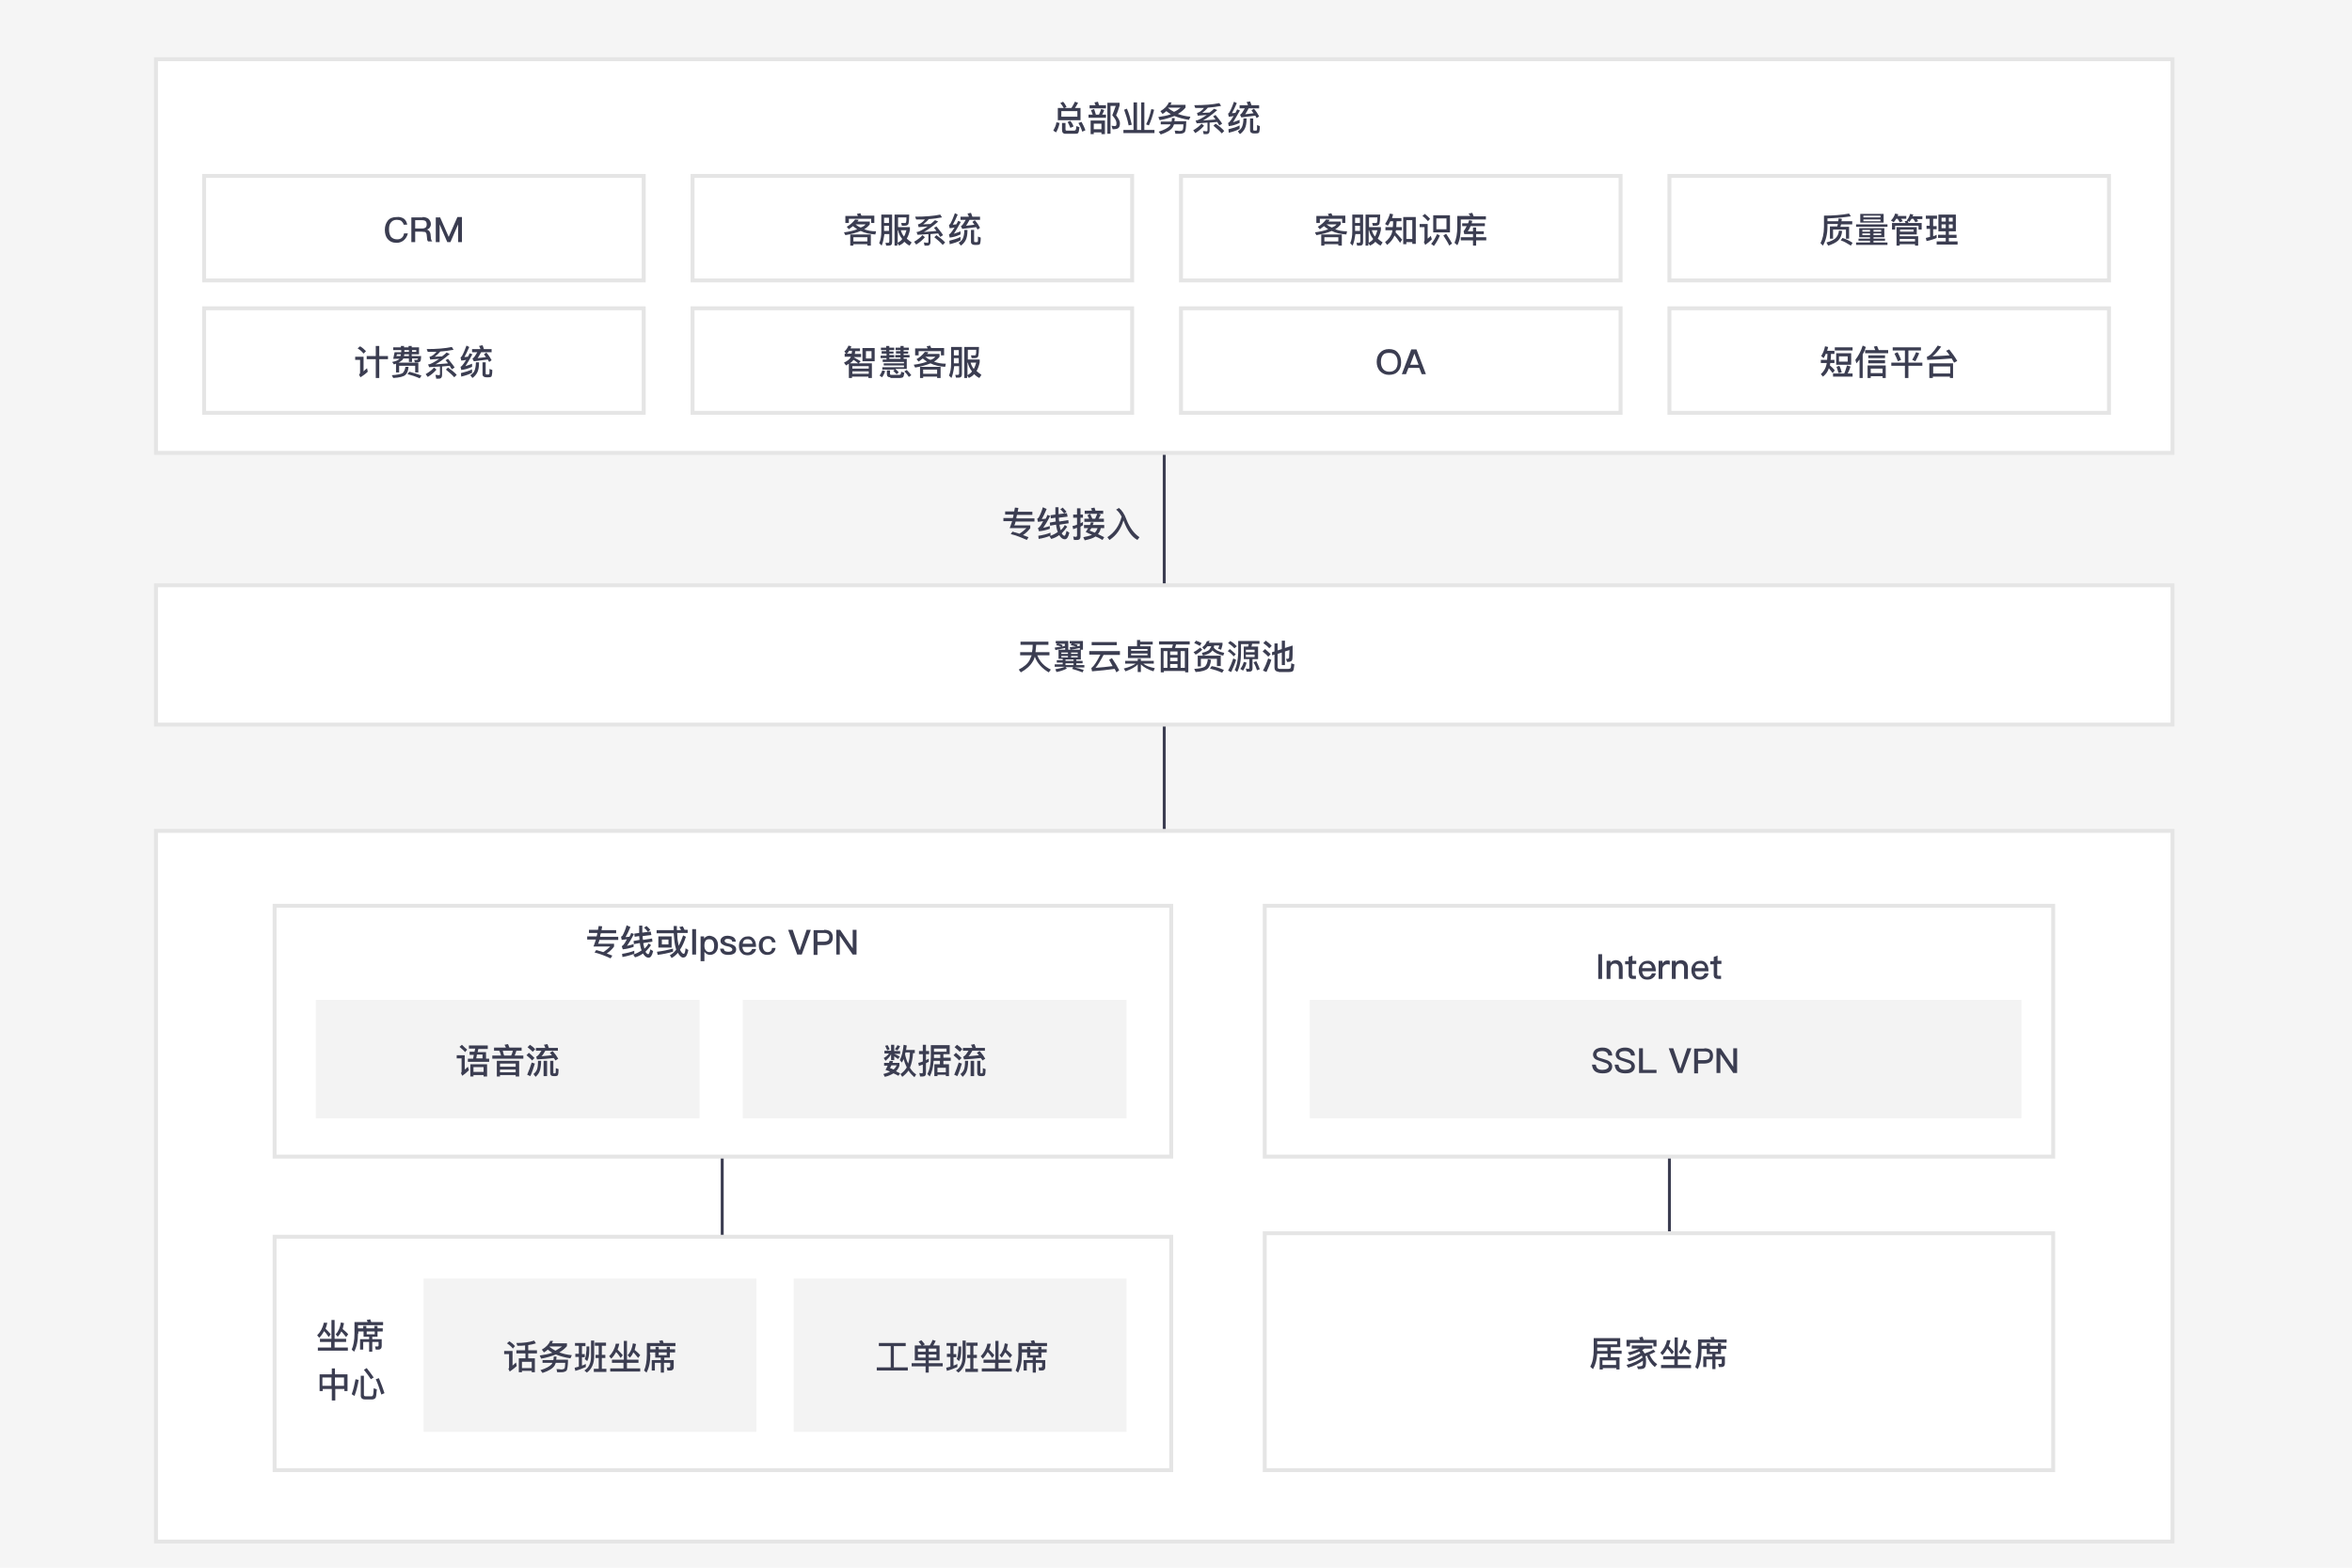 <svg width="600" height="400" viewBox="0 0 600 400" fill="none" xmlns="http://www.w3.org/2000/svg">
<rect width="600" height="400" fill="#F5F5F5"/>
<g clip-path="url(#clip0_1223_1067)">
<g filter="url(#filter0_d_1223_1067)">
<path d="M297 104.444V210.044" stroke="#3B3D51" stroke-width="0.75" stroke-linecap="square"/>
<path fill-rule="evenodd" clip-rule="evenodd" d="M39.79 145.333H554.21V180.889H39.79V145.333Z" fill="black"/>
<path fill-rule="evenodd" clip-rule="evenodd" d="M39.79 145.333H554.21V180.889H39.79V145.333Z" fill="white" stroke="#E5E5E5"/>
<path d="M263.269 162.4C263.358 161.867 263.447 161.244 263.447 160.533H260.332V159.733H267.452V160.533H264.337C264.248 161.244 264.248 161.778 264.159 162.4H267.719V163.2H264.604C265.227 164.8 266.384 166.044 268.075 166.844L267.541 167.556C265.85 166.578 264.604 165.244 263.981 163.556C263.803 164.089 263.714 164.444 263.447 164.8C262.824 165.867 261.845 166.756 260.421 167.556L259.887 166.844C261.222 166.133 262.112 165.422 262.646 164.444C262.824 164.089 263.002 163.644 263.18 163.2H260.243V162.4H263.269Z" fill="#3B3D51"/>
<path d="M275.729 161.956V164.267H274.572V164.622H276.174V165.244H274.572V165.689H276.619V166.311H274.127C274.928 166.489 275.729 166.667 276.441 166.933L276.174 167.556C275.284 167.2 274.394 166.933 273.504 166.667L273.771 166.222H271.813L272.169 166.578C271.457 166.933 270.567 167.289 269.499 167.467L269.232 166.756C270.211 166.578 271.012 166.4 271.635 166.133H269.054V165.511H271.101V165.067H269.588V164.444H271.101V164.089H270.033V161.778H275.729V161.956ZM272.525 159.556V161.778H271.724V161.333C270.923 161.511 270.122 161.689 269.232 161.867L269.054 161.244C269.588 161.156 270.211 161.067 270.745 160.978C270.3 160.8 269.855 160.711 269.41 160.622L269.677 160.178H269.321V159.556H272.525ZM271.101 160.622L270.923 160.978C271.19 160.889 271.457 160.889 271.635 160.8V160.267H269.766C270.3 160.267 270.656 160.444 271.101 160.622ZM272.436 162.844V162.489H270.745V162.844H272.436ZM272.436 163.378H270.745V163.733H272.436V163.378ZM273.86 164.267H271.813V164.622H273.86V164.267ZM273.86 165.689V165.244H271.813V165.689H273.86ZM276.263 159.556V161.778H275.462V161.333C274.661 161.511 273.86 161.689 273.059 161.778L272.881 161.156C273.415 161.067 273.949 160.978 274.483 160.978C274.038 160.8 273.593 160.711 273.148 160.622L273.326 160.178H272.881V159.556H276.263ZM273.237 162.844H274.928V162.489H273.237V162.844ZM274.928 163.378H273.237V163.733H274.928V163.378ZM274.928 160.533L274.75 160.889L275.462 160.8V160.267H273.682C274.127 160.267 274.483 160.444 274.928 160.533Z" fill="#3B3D51"/>
<path d="M285.697 162.222V163.111H281.514C280.713 164.622 280.09 165.689 279.467 166.4C280.891 166.311 282.404 166.133 283.828 165.956C283.561 165.422 283.205 164.889 282.938 164.356L283.65 163.911C284.451 165.067 285.074 166.133 285.519 167.022L284.807 167.556C284.629 167.289 284.54 166.933 284.362 166.667C282.582 166.933 280.624 167.111 278.577 167.289L278.399 166.4C278.488 166.4 278.577 166.311 278.577 166.311C279.111 165.867 279.823 164.8 280.713 163.022H277.865V162.133H285.697V162.222ZM284.896 159.822V160.622H278.488V159.822H284.896Z" fill="#3B3D51"/>
<path d="M290.236 164.622V164.089H291.037V164.622H294.33V165.333H291.66C292.283 165.867 293.262 166.222 294.597 166.489L294.241 167.289C292.817 166.844 291.749 166.222 291.037 165.511V167.467H290.236V165.511C289.613 166.222 288.545 166.756 287.121 167.289L286.676 166.578C288.1 166.222 289.079 165.778 289.702 165.333H287.032V164.622H290.236ZM290.859 159.289V159.733H294.063V160.444H290.859V160.889H293.529V163.911H287.744V160.889H290.058V159.289H290.859ZM292.728 162.044V161.6H288.545V162.044H292.728ZM292.728 162.756H288.545V163.2H292.728V162.756Z" fill="#3B3D51"/>
<path d="M303.497 159.644V160.444H300.026C299.937 160.8 299.848 161.067 299.759 161.333H303.141V167.556H302.34V167.2H296.911V167.556H296.11V161.333H298.958C299.047 161.067 299.136 160.711 299.225 160.444H295.665V159.644H303.497ZM297.801 166.4V162.133H296.822V166.4H297.801ZM300.382 163.111V162.222H298.513V163.111H300.382ZM300.382 164.711V163.822H298.513V164.711H300.382ZM300.382 166.4V165.422H298.513V166.4H300.382ZM302.251 166.4V162.133H301.183V166.4H302.251Z" fill="#3B3D51"/>
<path d="M306.701 161.778C306.256 162.222 305.722 162.667 305.01 163.022L304.476 162.4C305.188 162.044 305.722 161.6 306.167 161.244L306.701 161.778ZM308.926 164.356C308.837 165.511 308.481 166.222 308.125 166.578C307.68 167.022 306.612 167.378 305.01 167.467L304.654 166.667C306.078 166.578 306.968 166.4 307.413 166.044C307.769 165.689 308.036 165.067 308.125 164.178L308.926 164.356ZM306.523 160.089L306.078 160.8C305.633 160.533 305.099 160.267 304.654 160.089L305.099 159.467C305.544 159.644 306.078 159.822 306.523 160.089ZM311.329 165.956H310.439V164.089H306.345V166.044H305.544V163.289H311.418V165.956H311.329ZM308.57 159.467C308.481 159.644 308.481 159.822 308.392 160H311.863V160.533C311.774 160.978 311.596 161.422 311.507 161.778L310.706 161.511C310.884 161.244 310.973 160.978 311.062 160.711H309.727C309.727 160.889 309.638 161.067 309.638 161.244C310.083 161.867 310.973 162.311 312.308 162.578L312.041 163.289C310.795 163.022 309.905 162.578 309.282 161.956C309.193 162.044 309.104 162.222 309.015 162.311C308.57 162.756 307.858 163.022 306.879 163.289L306.612 162.578C307.413 162.4 308.036 162.133 308.392 161.867C308.659 161.6 308.837 161.244 309.015 160.889H308.036C307.769 161.156 307.502 161.511 307.235 161.778L306.701 161.156C307.235 160.711 307.68 160.267 307.858 159.644L308.57 159.467ZM312.219 166.933L311.774 167.644C310.795 167.2 309.727 166.844 308.659 166.578L309.104 165.956C310.172 166.133 311.24 166.489 312.219 166.933Z" fill="#3B3D51"/>
<path d="M315.245 162.933L314.711 163.467C314.355 163.022 313.91 162.578 313.198 162.133L313.732 161.6C314.355 162.133 314.889 162.578 315.245 162.933ZM315.334 164.356C314.978 165.511 314.533 166.489 314.088 167.467L313.287 167.111C313.821 166.133 314.266 165.067 314.622 164L315.334 164.356ZM315.512 160.889L314.889 161.422C314.533 160.978 313.999 160.533 313.287 160.089L313.821 159.556C314.533 159.911 315.067 160.444 315.512 160.889ZM318.36 161.067C318.449 160.8 318.538 160.622 318.538 160.356H316.58V162.667C316.58 164.711 316.224 166.311 315.601 167.467L314.978 166.933C315.512 165.956 315.779 164.533 315.868 162.667V159.556H321.297V160.267H319.428C319.339 160.533 319.339 160.711 319.25 160.978H320.941V164.178H319.517V166.578C319.517 167.111 319.25 167.378 318.716 167.378H318.004L317.826 166.578C318.004 166.578 318.271 166.667 318.449 166.667C318.627 166.667 318.716 166.578 318.716 166.311V164.178H317.292V160.978H318.36V161.067ZM318.004 165.067C317.826 165.867 317.47 166.578 317.114 167.111L316.402 166.667C316.847 166.133 317.114 165.511 317.292 164.889L318.004 165.067ZM320.051 162.4V161.778H317.826V162.4H320.051ZM320.051 163.022H317.826V163.644H320.051V163.022ZM321.386 166.756L320.674 167.022C320.407 166.222 320.14 165.6 319.784 164.978L320.496 164.711C320.852 165.422 321.119 166.044 321.386 166.756Z" fill="#3B3D51"/>
<path d="M324.145 162.933L323.522 163.556C323.166 163.111 322.721 162.756 322.098 162.222L322.721 161.6C323.255 162.133 323.789 162.489 324.145 162.933ZM324.323 164.356C323.967 165.511 323.522 166.489 323.077 167.467L322.187 167.111C322.721 166.133 323.166 165.067 323.522 164L324.323 164.356ZM324.412 160.8L323.789 161.422C323.433 160.978 322.899 160.533 322.276 160.089L322.899 159.467C323.522 159.911 324.056 160.356 324.412 160.8ZM326.192 167.378C325.48 167.378 325.124 167.022 325.124 166.222V163.022L324.501 163.2V162.4L325.124 162.222V160.178H325.925V161.956L326.993 161.6V159.467H327.794V161.333L329.752 160.711C329.752 162.667 329.752 163.822 329.663 164.267C329.574 164.711 329.218 164.889 328.506 164.889H328.328L328.061 164.089C328.239 164.089 328.417 164.089 328.595 164.089C328.684 164.089 328.773 164 328.862 163.822C328.862 163.644 328.862 163.022 328.951 161.867L327.794 162.222V165.689H326.993V162.489L325.925 162.844V166.222C325.925 166.489 326.103 166.667 326.37 166.667H328.684C328.951 166.667 329.129 166.578 329.218 166.489C329.307 166.4 329.396 165.956 329.396 165.244L330.197 165.511C330.108 166.4 330.019 167.022 329.841 167.2C329.663 167.378 329.307 167.467 328.773 167.467H326.192V167.378Z" fill="#3B3D51"/>
<path fill-rule="evenodd" clip-rule="evenodd" d="M39.79 208H554.21V389.333H39.79V208Z" fill="black"/>
<path fill-rule="evenodd" clip-rule="evenodd" d="M39.79 208H554.21V389.333H39.79V208Z" fill="white" stroke="#E5E5E5"/>
<path d="M184.237 311.556V281.333" stroke="#3B3D51" stroke-width="0.75" stroke-linecap="square"/>
<path d="M425.872 311.556V281.333" stroke="#3B3D51" stroke-width="0.75" stroke-linecap="square"/>
<path d="M298.78 227.111H70.05V291.111H298.78V227.111Z" fill="black"/>
<path d="M298.78 227.111H70.05V291.111H298.78V227.111Z" fill="white" stroke="#E5E5E5"/>
<path d="M152.197 234.933C152.286 234.667 152.375 234.311 152.375 234.044H150.239V233.244H152.553C152.642 232.889 152.642 232.533 152.731 232.267L153.621 232.356C153.532 232.711 153.532 232.978 153.443 233.333H157.181V234.133H153.265C153.176 234.4 153.087 234.756 153.087 235.022H157.715V235.822H152.909C152.82 236.178 152.731 236.533 152.553 236.8H156.647V237.511C156.202 238.133 155.579 238.756 154.778 239.289C155.223 239.467 155.757 239.644 156.202 239.822L155.757 240.533C154.422 239.911 153.087 239.378 151.663 239.022L152.108 238.4C152.731 238.578 153.354 238.756 153.888 238.933C154.6 238.489 155.223 237.956 155.668 237.511H151.396C151.574 236.978 151.841 236.356 152.019 235.733H149.794V234.933H152.197Z" fill="#3B3D51"/>
<path d="M160.83 232.533C160.385 233.6 159.94 234.489 159.584 235.111C159.94 235.111 160.207 235.022 160.563 235.022C160.741 234.756 160.919 234.4 161.008 234.044L161.72 234.311C161.008 235.733 160.385 236.711 159.94 237.333C160.474 237.244 161.097 237.067 161.631 236.889V237.6C160.652 237.956 159.762 238.133 158.872 238.222L158.605 237.422C158.783 237.333 158.872 237.244 158.961 237.156C159.228 236.889 159.584 236.356 159.94 235.644C159.495 235.733 159.05 235.733 158.605 235.822L158.427 235.022C158.516 234.933 158.694 234.844 158.783 234.756C159.228 233.956 159.584 233.067 159.851 232.089L160.83 232.533ZM161.72 239.378C160.83 239.733 159.851 240 158.783 240.178L158.694 239.378C159.851 239.2 160.919 238.933 161.809 238.578V239.378H161.72ZM166.17 234.578L163.945 234.844C163.945 235.2 163.945 235.556 164.034 235.822L166.348 235.467L166.437 236.267L164.123 236.622V236.889C164.212 237.333 164.301 237.689 164.39 238.044C164.835 237.689 165.191 237.244 165.458 236.711L166.081 237.156C165.636 237.778 165.191 238.311 164.657 238.844C164.924 239.289 165.191 239.467 165.369 239.467C165.547 239.467 165.725 239.022 165.903 238.222L166.615 238.667C166.348 239.822 165.992 240.356 165.458 240.356C165.013 240.356 164.568 240.089 164.212 239.556C164.123 239.467 164.123 239.378 164.034 239.289C163.411 239.733 162.699 240.089 161.987 240.267L161.542 239.556C162.343 239.289 163.055 238.933 163.678 238.489C163.5 238.133 163.411 237.689 163.322 237.244C163.322 237.067 163.233 236.889 163.233 236.622L161.72 236.889L161.631 236.089L163.144 235.822C163.144 235.467 163.055 235.2 163.055 234.844L161.898 235.022L161.809 234.222L163.055 234.044V232.178H163.856V233.956L165.992 233.689L166.17 234.578ZM165.903 233.244L165.28 233.778C165.013 233.422 164.746 233.067 164.301 232.711L164.924 232.267C165.369 232.622 165.636 232.978 165.903 233.244Z" fill="#3B3D51"/>
<path d="M171.599 238.844C170.442 239.2 169.107 239.467 167.772 239.644L167.594 238.844C169.018 238.667 170.353 238.4 171.688 238.044V238.844H171.599ZM173.201 239.556C173.112 239.378 173.023 239.289 172.934 239.111C172.489 239.644 171.955 240.089 171.332 240.444L170.887 239.733C171.51 239.378 172.044 238.933 172.489 238.311C172.4 237.956 172.311 237.6 172.222 237.244C172.044 236.356 171.955 235.289 171.866 234.133H167.505V233.333H171.866V232.267H172.667V233.333H173.735C173.646 233.067 173.468 232.8 173.29 232.533L174.18 232.356C174.358 232.622 174.447 232.889 174.625 233.244H175.426V234.044H172.756C172.756 235.022 172.845 235.911 173.023 236.711C173.023 236.889 173.112 237.156 173.112 237.333C173.557 236.533 173.913 235.644 174.269 234.667L174.981 235.022C174.536 236.356 174.091 237.422 173.468 238.311C173.557 238.4 173.557 238.578 173.646 238.667C173.913 239.111 174.18 239.378 174.447 239.378C174.625 239.378 174.803 238.933 174.892 237.956L175.604 238.4C175.337 239.644 174.981 240.267 174.536 240.267C174.091 240.444 173.646 240.178 173.201 239.556ZM171.332 234.933V237.778H167.95V234.933H171.332ZM170.531 235.733H168.84V236.978H170.531V235.733Z" fill="#3B3D51"/>
<path d="M177.562 233.067V239.556H176.583V233.067H177.562Z" fill="#3B3D51"/>
<path d="M182.635 235.556C182.991 236 183.169 236.533 183.169 237.244C183.169 237.956 182.991 238.489 182.635 238.933C182.279 239.378 181.745 239.644 181.122 239.644C180.588 239.644 180.054 239.378 179.698 238.844V241.244H178.719V234.933H179.609V235.467C179.965 235.022 180.41 234.756 181.033 234.756C181.745 234.844 182.279 235.111 182.635 235.556ZM179.965 236.089C179.787 236.356 179.698 236.711 179.698 237.244V237.333C179.698 237.778 179.787 238.222 180.054 238.489C180.232 238.756 180.588 238.933 180.944 238.933C181.389 238.933 181.745 238.756 181.923 238.489C182.101 238.222 182.19 237.778 182.19 237.333C182.19 236.889 182.101 236.444 181.923 236.178C181.745 235.822 181.389 235.644 180.944 235.644C180.499 235.644 180.143 235.733 179.965 236.089Z" fill="#3B3D51"/>
<path d="M187.708 236.267H186.818C186.729 236 186.64 235.822 186.462 235.733C186.284 235.644 186.017 235.556 185.75 235.556C185.483 235.556 185.216 235.556 185.127 235.644C184.949 235.733 184.86 235.911 184.86 236.089C184.86 236.267 184.949 236.356 185.216 236.533C185.394 236.622 185.661 236.711 186.106 236.8C186.64 236.889 186.996 237.067 187.263 237.244C187.619 237.511 187.797 237.778 187.797 238.222C187.797 239.2 187.085 239.644 185.75 239.644C184.504 239.644 183.792 239.111 183.703 238.044H184.593C184.682 238.311 184.771 238.578 184.949 238.667C185.127 238.756 185.394 238.844 185.75 238.844C186.462 238.844 186.818 238.667 186.818 238.222C186.818 238.044 186.64 237.867 186.373 237.689C186.195 237.6 185.928 237.511 185.483 237.422C184.949 237.333 184.593 237.156 184.326 236.978C183.97 236.8 183.792 236.444 183.792 236.089C183.792 235.644 183.97 235.378 184.326 235.111C184.682 234.844 185.127 234.756 185.661 234.756C186.996 234.844 187.619 235.289 187.708 236.267Z" fill="#3B3D51"/>
<path d="M192.336 235.644C192.692 236.089 192.87 236.711 192.87 237.6H189.399C189.399 238.044 189.577 238.4 189.755 238.667C189.933 238.933 190.289 239.022 190.645 239.022C191.001 239.022 191.268 238.933 191.446 238.756C191.624 238.667 191.713 238.4 191.891 238.133H192.87C192.781 238.578 192.603 238.933 192.247 239.2C191.891 239.556 191.357 239.733 190.734 239.733C190.022 239.733 189.488 239.556 189.132 239.111C188.687 238.667 188.509 238.044 188.509 237.333C188.509 236.622 188.687 236.089 189.132 235.644C189.488 235.2 190.022 234.933 190.734 234.933C191.357 234.844 191.98 235.111 192.336 235.644ZM189.844 235.911C189.666 236.089 189.488 236.444 189.488 236.8H191.98C191.891 236 191.446 235.644 190.734 235.644C190.289 235.644 190.022 235.733 189.844 235.911Z" fill="#3B3D51"/>
<path d="M197.142 235.2C197.498 235.467 197.765 235.911 197.854 236.444H196.964C196.875 236.178 196.786 235.911 196.608 235.733C196.43 235.556 196.163 235.556 195.807 235.556C195.451 235.556 195.095 235.733 194.917 236C194.65 236.267 194.561 236.711 194.561 237.244C194.561 237.778 194.65 238.133 194.917 238.489C195.095 238.756 195.451 238.933 195.807 238.933C196.519 238.933 196.875 238.578 196.964 237.867H197.854C197.765 238.489 197.498 238.933 197.142 239.2C196.786 239.467 196.341 239.644 195.718 239.644C195.006 239.644 194.472 239.378 194.116 238.933C193.76 238.489 193.582 237.956 193.582 237.244C193.582 236.533 193.76 236 194.116 235.556C194.472 235.111 195.095 234.844 195.807 234.844C196.341 234.844 196.786 234.933 197.142 235.2Z" fill="#3B3D51"/>
<path d="M202.215 233.244L203.995 238.489L205.775 233.244H206.843L204.529 239.556H203.372L201.058 233.244H202.215Z" fill="#3B3D51"/>
<path d="M210.225 233.244C211.738 233.244 212.45 233.867 212.45 235.2C212.45 236.533 211.649 237.156 210.136 237.156H208.534V239.644H207.555V233.333H210.225V233.244ZM208.534 236.267H210.136C210.581 236.267 210.937 236.178 211.204 236C211.382 235.822 211.56 235.556 211.56 235.111C211.56 234.756 211.471 234.4 211.204 234.311C211.026 234.133 210.67 234.044 210.136 234.044H208.534V236.267Z" fill="#3B3D51"/>
<path d="M214.319 233.244L217.523 237.956V233.244H218.502V239.556H217.523L214.23 234.756V239.556H213.34V233.244H214.319Z" fill="#3B3D51"/>
<path fill-rule="evenodd" clip-rule="evenodd" d="M80.552 251.111H178.452V281.333H80.552V251.111Z" fill="#F3F3F3"/>
<path d="M118.555 265.156V268.889C118.822 268.711 119.089 268.444 119.356 268.178L119.623 269.067C119.089 269.6 118.555 270.044 117.932 270.489L117.576 269.778C117.754 269.689 117.754 269.511 117.754 269.333V266.044H116.508V265.244H118.555V265.156ZM119.178 263.822L118.644 264.444C118.288 264 117.843 263.644 117.22 263.111L117.843 262.578C118.288 263.022 118.733 263.467 119.178 263.822ZM124.429 262.844V263.644H122.026L121.848 264.444H123.984V266.133H124.785V266.933H119.356V266.133H120.691L120.869 265.156H119.801V264.356H121.047L121.225 263.556H119.623V262.756H124.429V262.844ZM124.162 270.667H123.361V270.311H120.78V270.667H119.979V267.556H124.251V270.667H124.162ZM123.361 269.511V268.267H120.78V269.511H123.361ZM123.094 266.044V265.067H121.67L121.492 266.044H123.094Z" fill="#3B3D51"/>
<path d="M129.057 263.289C128.968 263.022 128.79 262.756 128.701 262.578L129.591 262.4C129.68 262.667 129.858 262.933 129.947 263.289H133.062V264.089H131.727C131.638 264.533 131.46 264.889 131.282 265.333H133.507V266.133H125.586V265.333H127.811C127.722 264.889 127.544 264.444 127.366 264.089H126.031V263.289H129.057ZM132.35 270.667H131.549V270.311H127.544V270.667H126.743V266.667H132.439V270.667H132.35ZM131.549 268.178V267.378H127.544V268.178H131.549ZM131.549 269.6V268.889H127.544V269.6H131.549ZM128.612 265.333H130.392C130.57 264.978 130.748 264.533 130.837 264.089H128.256C128.345 264.444 128.434 264.889 128.612 265.333Z" fill="#3B3D51"/>
<path d="M136.355 265.956L135.732 266.578C135.376 266.133 134.931 265.778 134.308 265.244L134.931 264.622C135.554 265.156 135.999 265.6 136.355 265.956ZM136.444 267.378C136.088 268.533 135.732 269.6 135.287 270.578L134.486 270.222C134.931 269.244 135.287 268.178 135.643 267.111L136.444 267.378ZM136.533 263.733L135.91 264.356C135.554 264 135.109 263.644 134.575 263.2L135.198 262.578C135.732 262.933 136.177 263.289 136.533 263.733ZM138.046 266.667C138.046 267.822 137.868 268.711 137.69 269.244C137.512 269.778 137.156 270.311 136.622 270.756L136.088 270.044C136.533 269.689 136.8 269.333 136.978 268.889C137.156 268.444 137.245 267.733 137.245 266.667H138.046ZM136.8 265.6C136.889 265.6 136.889 265.511 136.978 265.511C137.334 265.333 137.69 264.8 138.135 264.089H136.711V263.378H139.114C139.025 263.111 138.936 262.844 138.758 262.578L139.648 262.4C139.737 262.667 139.915 263.022 140.004 263.378H142.318V264.089H139.114C138.758 264.711 138.491 265.156 138.135 265.511C139.025 265.422 139.915 265.333 140.805 265.244C140.627 265.067 140.449 264.8 140.271 264.622L140.983 264.178C141.606 264.889 142.051 265.511 142.407 266.133L141.695 266.578C141.606 266.4 141.428 266.133 141.25 265.956C139.915 266.133 138.58 266.222 136.978 266.311L136.8 265.6ZM139.559 266.667V270.578H138.669V266.667H139.559ZM141.25 270.578C140.627 270.578 140.36 270.311 140.36 269.778V266.667H141.161V269.689C141.161 269.778 141.161 269.867 141.25 269.867H141.606C141.695 269.867 141.784 269.689 141.784 269.511C141.784 269.244 141.784 268.978 141.784 268.533L142.496 268.8C142.496 269.6 142.407 270.133 142.318 270.311C142.229 270.489 141.962 270.578 141.606 270.578H141.25Z" fill="#3B3D51"/>
<path fill-rule="evenodd" clip-rule="evenodd" d="M189.488 251.111H287.388V281.333H189.488V251.111Z" fill="#F3F3F3"/>
<path d="M227.847 266.756C227.758 266.933 227.758 267.022 227.669 267.2H229.449V267.911C229.271 268.444 229.004 268.889 228.559 269.333C228.915 269.511 229.271 269.689 229.627 269.867L229.182 270.489C228.826 270.311 228.381 270.044 227.936 269.867C227.313 270.222 226.601 270.578 225.711 270.756L225.355 270.044C225.978 269.867 226.601 269.689 227.046 269.422C226.69 269.244 226.334 269.156 225.889 268.978C226.067 268.622 226.334 268.267 226.423 267.911H225.533V267.2H226.779C226.868 267.022 226.868 266.844 226.957 266.667L227.847 266.756ZM227.313 264.178V262.578H228.114V264.178H229.627V264.889H228.114C228.559 265.067 229.093 265.333 229.538 265.6L229.093 266.222C228.737 265.956 228.381 265.689 228.114 265.511V266.489H227.313V264.978C227.046 265.6 226.512 266.133 225.889 266.667L225.444 265.956C226.067 265.6 226.512 265.244 226.779 264.8H225.622V264.089H227.313V264.178ZM226.957 263.733L226.334 264C226.156 263.556 225.978 263.2 225.8 262.844L226.423 262.667C226.601 262.933 226.779 263.289 226.957 263.733ZM228.737 267.822H227.402C227.313 268.089 227.135 268.267 227.046 268.533C227.313 268.622 227.669 268.711 227.936 268.889C228.292 268.622 228.559 268.267 228.737 267.822ZM229.627 262.933C229.449 263.289 229.271 263.644 228.915 264L228.292 263.733C228.559 263.378 228.826 263.022 228.915 262.667L229.627 262.933ZM230.517 266.222C230.339 266.578 230.25 266.844 230.072 267.111L229.538 266.489C230.072 265.511 230.339 264.178 230.517 262.578L231.318 262.756C231.229 263.2 231.229 263.556 231.14 263.911H233.365V264.711H232.92C232.831 266.133 232.564 267.378 232.119 268.444C232.564 269.156 233.098 269.778 233.721 270.133L233.276 270.844C232.742 270.4 232.208 269.867 231.763 269.156C231.318 269.778 230.784 270.311 230.161 270.756L229.716 270.044C230.339 269.6 230.873 269.067 231.318 268.356C230.962 267.644 230.695 266.933 230.517 266.222ZM230.873 264.978C231.051 265.867 231.318 266.667 231.674 267.378C231.941 266.578 232.119 265.6 232.119 264.533H230.962C230.962 264.711 230.962 264.889 230.873 264.978Z" fill="#3B3D51"/>
<path d="M234.7 270.578L234.522 269.778C234.7 269.778 234.967 269.867 235.145 269.867C235.323 269.867 235.412 269.778 235.412 269.511V267.644C235.056 267.733 234.789 267.822 234.433 268L234.255 267.2C234.611 267.111 235.056 267.022 235.412 266.844V264.978H234.433V264.178H235.412V262.578H236.213V264.178H237.014V264.978H236.213V266.489C236.48 266.4 236.747 266.222 236.925 266.133V266.933C236.658 267.022 236.391 267.2 236.213 267.289V269.778C236.213 270.4 235.946 270.667 235.412 270.667H234.7V270.578ZM237.192 270.667L236.569 270.044C237.192 268.889 237.459 267.467 237.459 265.6V262.667H242.265V264.978H240.663V265.867H242.532V266.667H240.663V267.556H242.087V270.578H241.286V270.222H239.15V270.578H238.349V267.556H239.773V266.667H238.171C238.082 268.267 237.726 269.6 237.192 270.667ZM238.26 265.067V265.689C238.26 265.778 238.26 265.867 238.26 265.956H239.862V265.067H238.26ZM238.26 263.556V264.356H241.464V263.556H238.26ZM241.286 269.6V268.444H239.15V269.6H241.286Z" fill="#3B3D51"/>
<path d="M245.291 265.956L244.668 266.578C244.312 266.133 243.867 265.778 243.244 265.244L243.867 264.622C244.49 265.156 244.935 265.6 245.291 265.956ZM245.38 267.378C245.024 268.533 244.668 269.6 244.223 270.578L243.422 270.222C243.867 269.244 244.223 268.178 244.579 267.111L245.38 267.378ZM245.469 263.733L244.846 264.356C244.49 264 244.045 263.644 243.511 263.2L244.134 262.578C244.668 262.933 245.113 263.289 245.469 263.733ZM246.982 266.667C246.982 267.822 246.804 268.711 246.626 269.244C246.448 269.778 246.092 270.311 245.558 270.756L245.024 270.044C245.469 269.689 245.736 269.333 245.914 268.889C246.092 268.444 246.181 267.733 246.181 266.667H246.982ZM245.736 265.6C245.825 265.6 245.825 265.511 245.914 265.511C246.27 265.333 246.626 264.8 247.071 264.089H245.647V263.378H248.05C247.961 263.111 247.872 262.844 247.694 262.578L248.584 262.4C248.673 262.667 248.851 263.022 248.94 263.378H251.254V264.089H248.05C247.694 264.711 247.427 265.156 247.071 265.511C247.961 265.422 248.851 265.333 249.741 265.244C249.563 265.067 249.385 264.8 249.207 264.622L249.919 264.178C250.542 264.889 250.987 265.511 251.343 266.133L250.631 266.578C250.542 266.4 250.364 266.133 250.186 265.956C248.851 266.133 247.516 266.222 245.914 266.311L245.736 265.6ZM248.495 266.667V270.578H247.605V266.667H248.495ZM250.186 270.578C249.563 270.578 249.296 270.311 249.296 269.778V266.667H250.097V269.689C250.097 269.778 250.097 269.867 250.186 269.867H250.542C250.631 269.867 250.72 269.689 250.72 269.511C250.72 269.244 250.72 268.978 250.72 268.533L251.432 268.8C251.432 269.6 251.343 270.133 251.254 270.311C251.165 270.489 250.898 270.578 250.542 270.578H250.186Z" fill="#3B3D51"/>
<path d="M523.772 227.111H322.632V291.111H523.772V227.111Z" fill="black"/>
<path d="M523.772 227.111H322.632V291.111H523.772V227.111Z" fill="white" stroke="#E5E5E5"/>
<path d="M408.695 239.467V245.778H407.716V239.467H408.695Z" fill="#3B3D51"/>
<path d="M413.946 242.933V245.778H412.967V243.022C412.967 242.222 412.611 241.867 411.899 241.867C411.632 241.867 411.365 241.956 411.187 242.133C411.009 242.311 410.831 242.667 410.831 243.022V245.778H409.852V241.156H410.831V241.689C411.009 241.422 411.187 241.244 411.454 241.156C411.721 241.067 411.899 240.978 412.255 240.978C413.323 241.067 413.946 241.689 413.946 242.933Z" fill="#3B3D51"/>
<path d="M416.349 241.156H417.417V241.956H416.349V244.622C416.349 244.711 416.349 244.8 416.438 244.889C416.527 244.978 416.616 244.978 416.705 244.978H417.328V245.778H416.616C416.26 245.778 415.904 245.689 415.726 245.511C415.548 245.333 415.459 245.067 415.459 244.711V242.044H414.569V241.244H415.459V240.178L416.438 239.822V241.156H416.349Z" fill="#3B3D51"/>
<path d="M421.867 241.867C422.223 242.311 422.401 242.933 422.401 243.822H418.93C418.93 244.267 419.108 244.622 419.286 244.889C419.464 245.156 419.82 245.244 420.176 245.244C420.532 245.244 420.799 245.156 420.977 244.978C421.155 244.889 421.244 244.622 421.422 244.356H422.401C422.312 244.8 422.134 245.156 421.778 245.422C421.422 245.778 420.888 245.956 420.265 245.956C419.553 245.956 419.019 245.778 418.663 245.333C418.218 244.889 418.04 244.267 418.04 243.556C418.04 242.844 418.218 242.311 418.663 241.867C419.019 241.422 419.553 241.156 420.265 241.156C420.888 241.067 421.511 241.333 421.867 241.867ZM419.286 242.133C419.108 242.311 418.93 242.667 418.93 243.022H421.422C421.333 242.222 420.888 241.867 420.176 241.867C419.82 241.867 419.553 241.956 419.286 242.133Z" fill="#3B3D51"/>
<path d="M425.961 241.156V242.133C425.694 242.044 425.516 242.044 425.249 242.044C424.982 242.044 424.715 242.133 424.448 242.4C424.181 242.667 424.092 242.933 424.092 243.378V245.778H423.113V241.156H424.092V241.867C424.181 241.6 424.359 241.422 424.537 241.333C424.715 241.156 424.982 241.067 425.249 241.067C425.605 241.067 425.783 241.067 425.961 241.156Z" fill="#3B3D51"/>
<path d="M430.589 242.933V245.778H429.61V243.022C429.61 242.222 429.254 241.867 428.542 241.867C428.275 241.867 428.008 241.956 427.83 242.133C427.652 242.311 427.474 242.667 427.474 243.022V245.778H426.495V241.156H427.474V241.689C427.652 241.422 427.83 241.244 428.097 241.156C428.364 241.067 428.542 240.978 428.898 240.978C429.966 241.067 430.589 241.689 430.589 242.933Z" fill="#3B3D51"/>
<path d="M435.306 241.867C435.662 242.311 435.84 242.933 435.84 243.822H432.369C432.369 244.267 432.547 244.622 432.725 244.889C432.903 245.156 433.259 245.244 433.615 245.244C433.971 245.244 434.238 245.156 434.416 244.978C434.594 244.889 434.683 244.622 434.861 244.356H435.84C435.751 244.8 435.573 245.156 435.217 245.422C434.772 245.778 434.327 245.956 433.704 245.956C432.992 245.956 432.458 245.778 432.102 245.333C431.657 244.889 431.479 244.267 431.479 243.556C431.479 242.844 431.657 242.311 432.102 241.867C432.458 241.422 432.992 241.156 433.704 241.156C434.327 241.067 434.95 241.333 435.306 241.867ZM432.814 242.133C432.636 242.311 432.458 242.667 432.458 243.022H434.95C434.861 242.222 434.416 241.867 433.704 241.867C433.259 241.867 432.992 241.956 432.814 242.133Z" fill="#3B3D51"/>
<path d="M438.065 241.156H439.133V241.956H438.065V244.622C438.065 244.711 438.065 244.8 438.154 244.889C438.243 244.978 438.243 244.978 438.421 244.978H439.044V245.778H438.332C437.976 245.778 437.62 245.689 437.442 245.511C437.264 245.333 437.175 245.067 437.175 244.711V242.044H436.285V241.244H437.175V240.178L438.154 239.822V241.156H438.065Z" fill="#3B3D51"/>
<path d="M523.772 310.667H322.632V371.111H523.772V310.667Z" fill="black"/>
<path d="M523.772 310.667H322.632V371.111H523.772V310.667Z" fill="white" stroke="#E5E5E5"/>
<path d="M406.381 345.333L405.669 344.711C406.292 343.644 406.559 342.133 406.559 340.444V337.422H413.323V339.733H410.92V340.622H413.679V341.422H410.92V342.311H413.145V345.422H412.344V345.067H408.873V345.422H408.072V342.311H410.119V341.422H407.449C407.36 342.933 407.004 344.267 406.381 345.333ZM407.449 338.222V339.022H412.522V338.222H407.449ZM407.449 339.822V340.711H410.03V339.822H407.449ZM412.255 344.267V343.111H408.784V344.267H412.255Z" fill="#3B3D51"/>
<path d="M419.731 342.044C419.909 342.489 419.909 342.933 419.909 343.378C419.909 344.089 419.82 344.622 419.642 344.889C419.375 345.244 418.93 345.333 418.129 345.333H417.862L417.595 344.622H418.04C418.574 344.622 418.841 344.533 418.93 344.444C419.108 344.267 419.108 343.911 419.108 343.467C419.108 343.378 419.108 343.289 419.108 343.2C418.129 343.911 416.883 344.533 415.37 344.978L414.925 344.267C416.616 343.822 418.04 343.111 419.019 342.4C418.93 342.222 418.93 342.044 418.841 341.867C418.04 342.489 416.883 343.022 415.548 343.378L415.103 342.667C416.527 342.311 417.684 341.778 418.485 341.244C418.396 341.156 418.307 341.067 418.218 340.889H418.129C417.595 341.156 416.705 341.422 415.726 341.778L415.281 341.067C416.082 340.889 416.883 340.711 417.595 340.356C417.773 340.267 418.04 340.178 418.218 340.089H416.26V339.289H421.511V340.089H419.553C419.375 340.267 419.108 340.356 418.93 340.444C419.197 340.711 419.375 341.067 419.553 341.333C420.354 341.067 421.066 340.8 421.778 340.356L422.312 340.889C421.867 341.156 421.333 341.422 420.799 341.6C421.244 342.667 421.867 343.467 422.757 344.089L422.134 344.8C421.155 344 420.532 343.022 420.087 341.867C419.998 342.044 419.82 342.044 419.731 342.044ZM419.286 337.867H422.579V339.556H421.778V338.667H415.815V339.556H414.925V337.867H418.396C418.307 337.6 418.218 337.422 418.129 337.244L419.019 337.067C419.108 337.333 419.197 337.6 419.286 337.867Z" fill="#3B3D51"/>
<path d="M426.139 337.956C426.05 338.489 425.872 339.022 425.694 339.467C426.139 339.911 426.584 340.356 427.029 340.889L426.495 341.6C426.05 340.889 425.694 340.444 425.338 340.089C424.982 340.711 424.626 341.244 424.092 341.778L423.558 341.156C424.359 340.356 424.982 339.289 425.249 337.956H426.139ZM427.207 342.044V337.244H428.008V342.044H430.945V342.844H428.008V344.267H431.39V345.067H423.736V344.267H427.118V342.844H424.27V342.044H427.207ZM428.809 341.511L428.275 340.889C428.987 340.178 429.432 339.111 429.61 337.867L430.411 338.044C430.322 338.578 430.144 339.111 430.055 339.556C430.5 339.911 431.034 340.356 431.479 340.889L430.945 341.6C430.411 340.978 430.055 340.444 429.699 340.178C429.521 340.622 429.165 341.156 428.809 341.511Z" fill="#3B3D51"/>
<path d="M434.06 340.711C434.06 342.667 433.704 344.178 433.081 345.333L432.458 344.8C432.903 343.822 433.17 342.489 433.17 340.711V337.778H436.552C436.463 337.6 436.374 337.422 436.285 337.244L437.175 337.067C437.264 337.244 437.353 337.511 437.442 337.778H440.468V338.578H434.06V339.378H435.395V338.756H436.196V339.378H438.243V338.756H439.044V339.378H440.379V340.178H439.044V341.511H437.62V342.133H440.023V343.911C440.023 344.444 439.756 344.8 439.133 344.8H438.51L438.332 344H438.955C439.133 344 439.222 343.911 439.222 343.733V342.844H437.62V345.333H436.819V342.844H435.306V344.8H434.505V342.133H436.819V341.511H435.395V340.178H434.06V340.711ZM436.196 340.889H438.243V340.178H436.196V340.889Z" fill="#3B3D51"/>
<path fill-rule="evenodd" clip-rule="evenodd" d="M70.05 311.556H298.78V371.111H70.05V311.556Z" fill="black"/>
<path fill-rule="evenodd" clip-rule="evenodd" d="M70.05 311.556H298.78V371.111H70.05V311.556Z" fill="white" stroke="#E5E5E5"/>
<path d="M83.489 333.511C83.4 334.044 83.222 334.578 83.044 335.022C83.489 335.467 83.934 335.911 84.379 336.444L83.845 337.156C83.4 336.444 83.044 336 82.688 335.644C82.332 336.267 81.976 336.8 81.442 337.333L80.908 336.711C81.709 335.911 82.332 334.844 82.599 333.511H83.489ZM84.557 337.6V332.8H85.358V337.6H88.295V338.4H85.358V339.822H88.74V340.622H81.086V339.822H84.468V338.4H81.62V337.6H84.557ZM86.159 337.067L85.625 336.444C86.337 335.733 86.782 334.667 86.96 333.422L87.761 333.6C87.672 334.133 87.494 334.667 87.405 335.111C87.85 335.467 88.384 335.911 88.829 336.444L88.295 337.156C87.761 336.533 87.405 336 87.049 335.733C86.871 336.178 86.515 336.711 86.159 337.067Z" fill="#3B3D51"/>
<path d="M91.321 336.267C91.321 338.222 90.965 339.733 90.342 340.889L89.719 340.356C90.164 339.378 90.431 338.044 90.431 336.267V333.333H93.813C93.724 333.156 93.635 332.978 93.546 332.8L94.436 332.622C94.525 332.8 94.614 333.067 94.703 333.333H97.729V334.133H91.321V334.933H92.656V334.311H93.457V334.933H95.504V334.311H96.305V334.933H97.64V335.733H96.305V337.067H94.97V337.689H97.373V339.467C97.373 340 97.106 340.356 96.483 340.356H95.86L95.682 339.556H96.305C96.483 339.556 96.572 339.467 96.572 339.289V338.4H94.97V340.889H94.169V338.4H92.656V340.356H91.855V337.689H94.169V337.067H92.745V335.733H91.41V336.267H91.321ZM93.546 336.444H95.593V335.733H93.546V336.444Z" fill="#3B3D51"/>
<path d="M85.447 345.156V346.667H88.651V350.933H87.85V350.4H85.536V353.333H84.646V350.4H82.332V350.933H81.531V346.667H84.646V345.156H85.447ZM84.557 349.6V347.467H82.243V349.6H84.557ZM87.761 349.6V347.467H85.447V349.6H87.761Z" fill="#3B3D51"/>
<path d="M91.499 348.089C91.232 349.689 90.876 351.022 90.431 352.178L89.719 351.733C90.164 350.578 90.431 349.244 90.698 347.911L91.499 348.089ZM93.101 353.067C92.389 353.067 92.033 352.711 92.033 352.089V347.022H92.834V351.911C92.834 352.178 93.012 352.267 93.279 352.267H94.792C94.97 352.267 95.059 352.178 95.148 352C95.237 351.822 95.326 351.2 95.326 350.222L96.127 350.489C96.038 351.733 95.949 352.533 95.771 352.711C95.593 352.889 95.326 353.067 94.97 353.067H93.101ZM95.326 347.467L94.614 347.911C94.169 347.2 93.546 346.4 92.834 345.511L93.546 345.067C94.347 346.044 94.881 346.844 95.326 347.467ZM98.085 351.467L97.284 351.822C96.839 350.4 96.394 349.067 95.86 347.911L96.661 347.644C97.195 348.889 97.64 350.133 98.085 351.467Z" fill="#3B3D51"/>
<path fill-rule="evenodd" clip-rule="evenodd" d="M108.053 322.222H192.959V361.333H108.053V322.222Z" fill="#F3F3F3"/>
<path d="M130.748 340.711V344.444C131.015 344.178 131.282 344 131.638 343.644L131.816 344.533C131.282 345.067 130.659 345.511 130.036 345.956L129.68 345.244C129.858 345.156 129.858 344.978 129.858 344.8V341.511H128.612V340.711H130.748ZM131.371 339.467L130.837 340.089C130.481 339.644 130.036 339.2 129.324 338.756L129.947 338.222C130.481 338.578 131.015 339.022 131.371 339.467ZM133.952 340.533V339.289C133.329 339.378 132.706 339.378 131.994 339.378L131.727 338.667C133.507 338.667 135.02 338.489 136.266 338.044L136.711 338.756C136.177 338.933 135.465 339.111 134.753 339.2V340.533H136.978V341.333H134.753V342.578H136.444V346.133H135.643V345.778H133.151V346.133H132.35V342.578H134.041V341.333H131.727V340.533H133.952ZM135.643 345.067V343.467H133.151V345.067H135.643Z" fill="#3B3D51"/>
<path d="M141.072 338.133C140.983 338.311 140.894 338.578 140.805 338.756H144.632V339.467C144.098 340.089 143.475 340.622 142.674 341.067C143.653 341.422 144.721 341.689 145.878 341.778L145.522 342.578C144.187 342.4 142.941 342.044 141.784 341.6C140.716 342.044 139.47 342.4 138.046 342.667L137.69 341.867C138.847 341.689 139.915 341.511 140.894 341.156C140.449 340.889 140.093 340.622 139.737 340.356C139.47 340.622 139.114 340.889 138.758 341.067L138.224 340.356C139.292 339.733 140.004 339.022 140.36 338.133H141.072ZM141.962 342.044C141.962 342.4 141.962 342.667 141.873 342.933H144.899C144.899 344.444 144.721 345.422 144.543 345.689C144.276 345.956 143.831 346.133 143.208 346.133C142.941 346.133 142.496 346.133 142.14 346.133L141.962 345.333C142.407 345.333 142.763 345.333 143.119 345.422C143.564 345.422 143.831 345.333 144.009 345.156C144.098 344.978 144.187 344.444 144.187 343.733H141.784C141.695 343.911 141.606 344.178 141.517 344.356C141.072 345.156 140.004 345.778 138.402 346.311L137.868 345.6C139.292 345.156 140.271 344.622 140.716 344.089C140.805 344 140.894 343.822 140.894 343.733H138.402V343.022H141.161C141.25 342.756 141.25 342.4 141.25 342.133H141.962V342.044ZM143.386 339.556H140.271C140.271 339.556 140.271 339.556 140.182 339.644C140.627 340 141.161 340.356 141.695 340.622C142.318 340.267 142.941 339.911 143.386 339.556Z" fill="#3B3D51"/>
<path d="M149.349 338.667V339.467H148.459V341.511H149.171V342.311H148.459V344.444C148.815 344.356 149.082 344.178 149.438 344V344.8C148.637 345.156 147.747 345.511 146.768 345.778L146.59 344.978C146.946 344.889 147.302 344.8 147.658 344.711V342.222H146.768V341.422H147.658V339.378H146.679V338.667H149.349ZM151.574 338.044V342.044C151.574 343.911 150.951 345.333 149.705 346.222L149.082 345.689C150.239 344.978 150.773 343.733 150.773 342.044V338.044H151.574ZM150.328 339.556V340.444C150.328 341.778 150.15 342.667 149.794 343.289L149.171 342.756C149.438 342.311 149.527 341.511 149.616 340.444V339.556H150.328ZM154.6 338.578V339.378H153.532V341.689H154.422V342.489H153.532V345.244H154.689V346.044H151.485V345.244H152.731V342.489H151.93V341.689H152.731V339.378H151.752V338.578H154.6Z" fill="#3B3D51"/>
<path d="M157.982 338.844C157.893 339.378 157.715 339.911 157.537 340.356C157.982 340.8 158.427 341.244 158.872 341.778L158.338 342.489C157.893 341.778 157.537 341.333 157.181 340.978C156.825 341.6 156.469 342.133 155.935 342.667L155.401 342.044C156.202 341.244 156.825 340.178 157.092 338.844H157.982ZM159.139 342.933V338.133H159.94V342.933H162.877V343.733H159.94V345.156H163.322V345.956H155.668V345.156H159.05V343.733H156.113V342.933H159.139ZM160.652 342.4L160.118 341.778C160.83 341.067 161.275 340 161.453 338.756L162.254 338.933C162.165 339.467 161.987 340 161.898 340.444C162.343 340.8 162.877 341.244 163.322 341.778L162.788 342.489C162.254 341.867 161.898 341.333 161.542 341.067C161.364 341.511 161.097 342.044 160.652 342.4Z" fill="#3B3D51"/>
<path d="M165.903 341.6C165.903 343.556 165.547 345.067 164.924 346.222L164.301 345.689C164.746 344.711 165.013 343.378 165.013 341.6V338.667H168.395C168.306 338.489 168.217 338.311 168.128 338.133L169.018 337.956C169.107 338.133 169.196 338.4 169.285 338.667H172.311V339.467H165.903V340.267H167.238V339.644H168.039V340.267H170.086V339.644H170.887V340.267H172.222V341.067H170.887V342.4H169.463V343.022H171.866V344.8C171.866 345.333 171.599 345.689 170.976 345.689H170.264L170.086 344.889H170.709C170.887 344.889 170.976 344.8 170.976 344.622V343.733H169.374V346.222H168.573V343.733H167.06V345.689H166.259V343.022H168.573V342.4H167.149V341.067H165.814V341.6H165.903ZM168.039 341.778H170.086V341.067H168.039V341.778Z" fill="#3B3D51"/>
<path fill-rule="evenodd" clip-rule="evenodd" d="M202.482 322.222H287.388V361.333H202.482V322.222Z" fill="#F3F3F3"/>
<path d="M224.198 339.467V338.667H231.051V339.467H228.025V344.889H231.585V345.689H223.664V344.889H227.224V339.467H224.198Z" fill="#3B3D51"/>
<path d="M235.145 339.378C234.878 339.022 234.611 338.667 234.344 338.311L235.056 337.956C235.323 338.311 235.679 338.667 235.946 339.022L235.412 339.289H237.192C237.459 338.844 237.726 338.4 237.904 337.867L238.705 338.133C238.527 338.578 238.26 338.933 238.082 339.289H239.684V343.111H236.925V343.822H240.485V344.622H236.925V346.222H236.124V344.622H232.564V343.822H236.124V343.111H233.365V339.289H235.145V339.378ZM236.124 340.889V340.089H234.166V340.889H236.124ZM236.124 341.6H234.166V342.4H236.124V341.6ZM236.925 340.889H238.883V340.089H236.925V340.889ZM238.883 341.6H236.925V342.4H238.883V341.6Z" fill="#3B3D51"/>
<path d="M244.134 338.667V339.467H243.244V341.511H243.956V342.311H243.244V344.444C243.6 344.356 243.867 344.178 244.223 344V344.8C243.422 345.156 242.532 345.511 241.553 345.778L241.375 344.978C241.731 344.889 242.087 344.8 242.443 344.711V342.222H241.553V341.422H242.443V339.378H241.464V338.667H244.134ZM246.359 338.044V342.044C246.359 343.911 245.736 345.333 244.49 346.222L243.867 345.689C245.024 344.978 245.558 343.733 245.558 342.044V338.044H246.359ZM245.202 339.556V340.444C245.202 341.778 245.024 342.667 244.668 343.289L244.045 342.756C244.312 342.311 244.401 341.511 244.49 340.444V339.556H245.202ZM249.385 338.578V339.378H248.317V341.689H249.207V342.489H248.317V345.244H249.474V346.044H246.27V345.244H247.516V342.489H246.715V341.689H247.516V339.378H246.537V338.578H249.385Z" fill="#3B3D51"/>
<path d="M252.767 338.844C252.678 339.378 252.5 339.911 252.322 340.356C252.767 340.8 253.212 341.244 253.657 341.778L253.123 342.489C252.678 341.778 252.322 341.333 251.966 340.978C251.61 341.6 251.254 342.133 250.72 342.667L250.186 342.044C250.987 341.244 251.61 340.178 251.877 338.844H252.767ZM253.924 342.933V338.133H254.725V342.933H257.662V343.733H254.725V345.156H258.107V345.956H250.453V345.156H253.835V343.733H250.898V342.933H253.924ZM255.526 342.4L254.992 341.778C255.704 341.067 256.149 340 256.327 338.756L257.128 338.933C257.039 339.467 256.861 340 256.772 340.444C257.217 340.8 257.751 341.244 258.196 341.778L257.662 342.489C257.128 341.867 256.772 341.333 256.416 341.067C256.149 341.511 255.882 342.044 255.526 342.4Z" fill="#3B3D51"/>
<path d="M260.688 341.6C260.688 343.556 260.332 345.067 259.709 346.222L259.086 345.689C259.531 344.711 259.798 343.378 259.798 341.6V338.667H263.18C263.091 338.489 263.002 338.311 262.913 338.133L263.803 337.956C263.892 338.133 263.981 338.4 264.07 338.667H267.096V339.467H260.688V340.267H262.023V339.644H262.824V340.267H264.871V339.644H265.672V340.267H267.007V341.067H265.672V342.4H264.248V343.022H266.651V344.8C266.651 345.333 266.384 345.689 265.761 345.689H265.049L264.96 344.889H265.583C265.761 344.889 265.85 344.8 265.85 344.622V343.733H264.248V346.222H263.447V343.733H261.934V345.689H261.133V343.022H263.447V342.4H262.023V341.067H260.688V341.6ZM262.824 341.778H264.871V341.067H262.824V341.778Z" fill="#3B3D51"/>
<path fill-rule="evenodd" clip-rule="evenodd" d="M334.113 251.111H515.673V281.333H334.113V251.111Z" fill="#F3F3F3"/>
<path d="M410.564 263.822C411.009 264.178 411.276 264.622 411.276 265.333H410.297C410.208 264.889 410.03 264.622 409.763 264.444C409.496 264.267 409.14 264.178 408.695 264.178C408.25 264.178 407.983 264.267 407.716 264.356C407.449 264.533 407.271 264.711 407.271 265.067C407.271 265.333 407.449 265.6 407.716 265.778C407.894 265.867 408.25 265.956 408.784 266.133C409.674 266.4 410.208 266.578 410.475 266.756C411.009 267.111 411.276 267.556 411.276 268.089C411.276 268.622 411.098 269.067 410.653 269.422C410.208 269.778 409.585 269.867 408.784 269.867C407.983 269.867 407.449 269.689 407.004 269.422C406.47 269.067 406.203 268.444 406.114 267.644H407.093C407.182 268.178 407.36 268.533 407.627 268.711C407.894 268.889 408.25 268.978 408.784 268.978C409.229 268.978 409.674 268.889 409.941 268.711C410.208 268.533 410.386 268.356 410.386 268.089C410.386 267.733 410.208 267.467 409.763 267.289C409.585 267.2 409.229 267.111 408.517 266.844C407.716 266.578 407.271 266.4 407.093 266.311C406.648 266.044 406.381 265.6 406.381 265.067C406.381 264.533 406.648 264.089 407.093 263.733C407.538 263.467 408.072 263.289 408.784 263.289C409.585 263.289 410.119 263.467 410.564 263.822Z" fill="#3B3D51"/>
<path d="M416.349 263.822C416.794 264.178 417.061 264.622 417.061 265.333H416.082C415.993 264.889 415.815 264.622 415.548 264.444C415.281 264.267 414.925 264.178 414.48 264.178C414.035 264.178 413.768 264.267 413.501 264.356C413.234 264.533 413.056 264.711 413.056 265.067C413.056 265.333 413.234 265.6 413.501 265.778C413.679 265.867 414.035 265.956 414.569 266.133C415.459 266.4 415.993 266.578 416.26 266.756C416.794 267.111 417.061 267.556 417.061 268.089C417.061 268.622 416.883 269.067 416.438 269.422C415.993 269.778 415.37 269.867 414.569 269.867C413.768 269.867 413.234 269.689 412.789 269.422C412.255 269.067 411.988 268.444 411.899 267.644H412.878C412.967 268.178 413.145 268.533 413.412 268.711C413.679 268.889 414.035 268.978 414.569 268.978C415.014 268.978 415.459 268.889 415.726 268.711C415.993 268.533 416.171 268.356 416.171 268.089C416.171 267.733 415.993 267.467 415.548 267.289C415.37 267.2 415.014 267.111 414.302 266.844C413.501 266.578 413.056 266.4 412.878 266.311C412.433 266.044 412.166 265.6 412.166 265.067C412.166 264.533 412.433 264.089 412.878 263.733C413.323 263.467 413.857 263.289 414.569 263.289C415.281 263.289 415.904 263.467 416.349 263.822Z" fill="#3B3D51"/>
<path d="M419.108 263.467V268.978H422.579V269.778H418.129V263.467H419.108Z" fill="#3B3D51"/>
<path d="M426.851 263.467L428.631 268.711L430.411 263.467H431.479L429.165 269.778H428.008L425.694 263.467H426.851Z" fill="#3B3D51"/>
<path d="M434.772 263.467C436.285 263.467 436.997 264.089 436.997 265.422C436.997 266.756 436.196 267.378 434.683 267.378H433.17V269.867H432.191V263.556H434.772V263.467ZM433.17 266.489H434.772C435.217 266.489 435.573 266.4 435.84 266.222C436.018 266.044 436.196 265.778 436.196 265.333C436.196 264.978 436.107 264.622 435.84 264.533C435.662 264.356 435.306 264.267 434.772 264.267H433.17V266.489Z" fill="#3B3D51"/>
<path d="M438.955 263.467L442.159 268.178V263.467H443.138V269.778H442.159L438.866 264.978V269.778H437.887V263.467H438.955Z" fill="#3B3D51"/>
<path fill-rule="evenodd" clip-rule="evenodd" d="M39.79 11.111H554.21V111.556H39.79V11.111Z" fill="black"/>
<path fill-rule="evenodd" clip-rule="evenodd" d="M39.79 11.111H554.21V111.556H39.79V11.111Z" fill="white" stroke="#E5E5E5"/>
<path d="M270.3 27.378C270.122 28.356 269.766 29.156 269.41 29.778L268.698 29.333C269.054 28.622 269.41 28 269.499 27.2L270.3 27.378ZM271.368 23.556C271.101 23.111 270.834 22.667 270.478 22.311L271.19 21.956C271.546 22.311 271.813 22.756 272.08 23.289L271.546 23.556H273.326C273.682 23.022 273.949 22.489 274.216 21.956L275.017 22.222C274.75 22.756 274.483 23.2 274.216 23.556H275.64V26.667H269.855V23.556H271.368ZM274.839 24.356H270.745V25.778H274.839V24.356ZM271.813 30.133C271.19 30.133 270.923 29.778 270.923 29.156V27.378H271.813V28.978C271.813 29.244 271.902 29.333 272.169 29.333H274.038C274.216 29.333 274.305 29.244 274.394 29.156C274.483 29.067 274.572 28.711 274.572 28.178L275.373 28.445C275.284 29.244 275.195 29.778 275.017 29.956C274.839 30.133 274.572 30.133 274.216 30.133H271.813ZM273.86 28.267L273.059 28.622C272.792 28 272.614 27.556 272.347 27.111L273.059 26.845C273.415 27.289 273.682 27.733 273.86 28.267ZM276.886 29.244L276.085 29.6C275.818 28.711 275.462 28 275.106 27.378L275.907 27.111C276.263 27.733 276.619 28.445 276.886 29.244Z" fill="#3B3D51"/>
<path d="M279.556 25.244H280.357C280.535 24.8 280.802 24.267 280.891 23.822L281.692 24.089C281.514 24.533 281.336 24.978 281.158 25.244H282.137V26.044H277.687V25.244H278.755C278.577 24.889 278.488 24.445 278.31 24.089L279.111 23.822C279.289 24.267 279.378 24.711 279.556 25.244ZM279.467 22.845C279.378 22.578 279.289 22.311 279.2 22.133L280.09 21.956C280.179 22.222 280.268 22.489 280.357 22.845H282.137V23.645H277.954V22.845H279.467ZM281.781 30.222H280.98V29.778H279.022V30.222H278.221V26.756H281.87V30.222H281.781ZM280.98 28.889V27.556H279.022V28.978H280.98V28.889ZM285.608 22.311V22.933C285.341 23.822 285.074 24.711 284.718 25.422C285.341 26.222 285.697 26.933 285.697 27.378C285.697 28 285.608 28.356 285.341 28.622C285.074 28.889 284.629 28.978 283.828 28.978L283.561 28.089C283.917 28.089 284.184 28.178 284.362 28.178C284.54 28.178 284.718 28.089 284.718 28C284.807 27.911 284.807 27.733 284.807 27.378C284.807 26.845 284.451 26.222 283.739 25.422C284.006 24.8 284.273 24 284.629 23.022H283.294V30.133H282.493V22.222H285.608V22.311Z" fill="#3B3D51"/>
<path d="M290.058 22.133V29.156H291.126V22.133H291.927V29.156H294.508V29.956H286.587V29.156H289.168V22.133H290.058ZM288.723 27.822L287.922 28C287.655 26.578 287.21 25.244 286.765 24L287.477 23.733C288.011 24.889 288.367 26.311 288.723 27.822ZM294.419 24C294.063 25.511 293.618 26.844 293.084 28L292.372 27.733C292.906 26.667 293.351 25.422 293.707 23.822L294.419 24Z" fill="#3B3D51"/>
<path d="M298.869 22.133C298.78 22.311 298.691 22.578 298.602 22.756H302.429V23.467C301.895 24.089 301.272 24.622 300.471 25.067C301.45 25.422 302.518 25.689 303.675 25.778L303.319 26.578C301.984 26.4 300.738 26.044 299.581 25.6C298.513 26.044 297.267 26.4 295.843 26.667L295.487 25.867C296.644 25.689 297.712 25.511 298.691 25.156C298.246 24.889 297.89 24.622 297.534 24.356C297.267 24.622 296.911 24.889 296.555 25.067L296.021 24.356C297.089 23.733 297.801 23.022 298.157 22.133H298.869ZM299.67 26.044C299.67 26.4 299.67 26.667 299.581 26.933H302.607C302.607 28.444 302.429 29.422 302.251 29.689C301.984 29.956 301.539 30.133 300.916 30.133C300.649 30.133 300.204 30.133 299.848 30.133L299.67 29.333C300.115 29.333 300.471 29.333 300.827 29.422C301.272 29.422 301.539 29.333 301.717 29.156C301.806 28.978 301.895 28.444 301.895 27.733H299.492C299.403 27.911 299.314 28.178 299.225 28.356C298.78 29.156 297.712 29.778 296.11 30.311L295.576 29.6C297 29.156 297.979 28.622 298.424 28.089C298.513 28 298.602 27.822 298.602 27.733H296.11V27.022H298.869C298.958 26.756 298.958 26.4 298.958 26.133H299.67V26.044ZM301.183 23.467H298.068C298.068 23.467 298.068 23.467 297.979 23.556C298.424 23.911 298.958 24.267 299.492 24.533C300.115 24.267 300.649 23.911 301.183 23.467Z" fill="#3B3D51"/>
<path d="M307.146 28.089C306.523 28.8 305.811 29.422 304.921 29.956L304.387 29.244C305.277 28.711 305.989 28.178 306.523 27.555L307.146 28.089ZM307.057 30.222L306.879 29.422C307.235 29.422 307.502 29.511 307.769 29.511C307.947 29.511 308.036 29.422 308.036 29.244V27.289C307.146 27.378 306.256 27.378 305.277 27.467L305.01 26.756C305.277 26.756 305.544 26.667 305.722 26.578C306.345 26.311 307.057 25.867 307.858 25.333C307.146 25.422 306.345 25.422 305.544 25.511L305.366 24.8C305.544 24.8 305.722 24.711 305.9 24.622C306.256 24.444 306.701 24.089 307.146 23.555C306.434 23.555 305.722 23.555 304.921 23.555L304.654 22.844C307.235 22.844 309.371 22.667 311.062 22.311L311.507 23.022C310.528 23.2 309.46 23.378 308.125 23.467C307.68 24 307.146 24.444 306.701 24.8C307.324 24.8 307.947 24.711 308.57 24.711C308.926 24.444 309.371 24.089 309.727 23.733L310.528 24.089C309.104 25.333 307.858 26.222 306.879 26.756C308.125 26.667 309.193 26.578 310.083 26.489C309.905 26.222 309.727 25.956 309.46 25.689L310.083 25.333C310.795 26.222 311.418 26.933 311.774 27.555L311.062 28C310.884 27.733 310.706 27.467 310.528 27.111C309.905 27.2 309.282 27.2 308.57 27.289V29.333C308.57 29.867 308.303 30.222 307.769 30.222H307.057ZM312.308 29.422L311.685 30.044C311.151 29.422 310.439 28.8 309.549 28.089L310.083 27.555C311.062 28.178 311.774 28.8 312.308 29.422Z" fill="#3B3D51"/>
<path d="M315.512 22.311C315.067 23.378 314.622 24.267 314.266 24.889C314.533 24.889 314.889 24.8 315.156 24.8C315.334 24.533 315.423 24.178 315.601 23.911L316.313 24.178C315.601 25.511 314.978 26.489 314.533 27.2C315.067 27.022 315.601 26.844 316.224 26.578V27.378C315.245 27.822 314.355 28.089 313.465 28.178L313.287 27.378C313.465 27.289 313.554 27.2 313.643 27.111C313.91 26.844 314.266 26.311 314.711 25.6C314.266 25.689 313.91 25.778 313.465 25.778L313.287 24.978C313.465 24.889 313.554 24.8 313.643 24.622C314.088 23.822 314.444 22.933 314.8 21.956L315.512 22.311ZM316.224 28.889C315.423 29.333 314.533 29.6 313.465 29.867L313.376 28.978C314.444 28.711 315.423 28.444 316.224 28V28.889ZM318.004 26.311C318.004 27.467 317.826 28.267 317.559 28.8C317.292 29.333 316.847 29.867 316.313 30.222L315.779 29.511C316.313 29.156 316.669 28.8 316.847 28.356C317.025 27.911 317.203 27.2 317.203 26.222H318.004V26.311ZM316.313 25.244C316.402 25.244 316.491 25.244 316.491 25.156C316.758 24.978 317.114 24.444 317.559 23.644H316.224V22.844H318.36C318.271 22.578 318.182 22.311 318.004 22.044L318.894 21.867C318.983 22.133 319.161 22.489 319.25 22.844H321.208V23.644H318.538C318.182 24.267 317.915 24.8 317.648 25.156C318.36 25.067 319.072 24.978 319.784 24.889C319.606 24.622 319.428 24.444 319.25 24.178L319.873 23.733C320.496 24.444 320.941 25.156 321.208 25.689L320.585 26.133C320.496 25.956 320.318 25.689 320.229 25.511C319.161 25.689 317.915 25.778 316.669 25.956L316.313 25.244ZM319.873 30.044C319.25 30.044 318.894 29.778 318.894 29.244V26.222H319.695V29.067C319.695 29.244 319.784 29.333 319.873 29.333H320.407C320.585 29.333 320.674 29.156 320.674 28.978C320.674 28.711 320.674 28.356 320.674 27.911L321.386 28.178C321.386 29.067 321.297 29.511 321.208 29.778C321.119 29.956 320.763 30.044 320.407 30.044H319.873Z" fill="#3B3D51"/>
<path d="M164.212 40.889H52.072V67.556H164.212V40.889Z" fill="black"/>
<path d="M164.212 40.889H52.072V67.556H164.212V40.889Z" fill="white" stroke="#E5E5E5"/>
<path d="M103.069 51.822C103.514 52.178 103.781 52.711 103.87 53.333H102.98C102.891 52.889 102.624 52.622 102.357 52.356C102.09 52.178 101.645 52.089 101.2 52.089C100.488 52.089 100.043 52.356 99.687 52.8C99.331 53.245 99.242 53.778 99.242 54.578C99.242 55.378 99.42 55.911 99.687 56.356C100.043 56.8 100.577 57.067 101.289 57.067C101.734 57.067 102.179 56.978 102.446 56.711C102.802 56.444 102.98 56.089 103.069 55.556H104.048C103.87 56.267 103.514 56.889 102.98 57.333C102.535 57.689 101.912 57.956 101.2 57.956C100.132 57.956 99.42 57.6 98.886 56.978C98.441 56.444 98.174 55.645 98.174 54.667C98.174 53.689 98.441 52.978 98.886 52.356C99.42 51.645 100.221 51.378 101.2 51.378C101.912 51.289 102.535 51.467 103.069 51.822Z" fill="#3B3D51"/>
<path d="M107.786 51.378C108.409 51.378 108.943 51.556 109.299 51.822C109.655 52.178 109.922 52.622 109.922 53.156C109.922 53.511 109.833 53.778 109.655 54.044C109.477 54.311 109.21 54.489 108.854 54.578C109.388 54.667 109.744 55.111 109.833 55.733L109.922 56.711C109.922 57.067 110.1 57.422 110.278 57.6H109.21C109.032 57.422 108.943 57.156 108.943 56.8L108.854 56C108.854 55.644 108.676 55.378 108.498 55.2C108.32 55.2 107.964 55.111 107.608 55.111H105.917V57.778H104.938V51.467H107.786V51.378ZM105.917 54.311H107.608C108.053 54.311 108.32 54.222 108.587 54.044C108.765 53.867 108.854 53.6 108.854 53.244C108.854 52.889 108.765 52.622 108.587 52.444C108.409 52.267 108.053 52.178 107.608 52.178H105.917V54.311Z" fill="#3B3D51"/>
<path d="M112.236 51.378L114.461 56.444L116.686 51.378H117.843V57.778H116.864V53.244L114.906 57.778H114.105L112.147 53.244V57.778H111.168V51.467H112.236V51.378Z" fill="#3B3D51"/>
<path d="M288.812 40.889H176.672V67.556H288.812V40.889Z" fill="black"/>
<path d="M288.812 40.889H176.672V67.556H288.812V40.889Z" fill="white" stroke="#E5E5E5"/>
<path d="M219.036 52.089C218.947 52.267 218.858 52.444 218.68 52.533H221.884V53.245C221.528 53.689 221.083 54.133 220.46 54.489C221.35 54.844 222.329 55.022 223.486 55.022L223.308 55.822C221.884 55.733 220.638 55.467 219.57 54.933C218.502 55.378 217.256 55.733 215.654 56L215.298 55.289C216.633 55.111 217.79 54.844 218.68 54.489C218.324 54.222 217.968 54.044 217.612 53.689C217.256 53.956 216.9 54.222 216.544 54.489L216.01 53.867C216.811 53.422 217.523 52.8 218.146 52L219.036 52.089ZM223.13 52.889H222.24V51.822H216.544V52.889H215.654V51.111H218.858C218.769 50.933 218.68 50.756 218.591 50.578L219.481 50.4C219.57 50.578 219.659 50.844 219.748 51.022H223.041V52.889H223.13ZM222.062 58.667H221.261V58.311H217.701V58.667H216.9V55.822H222.151V58.667H222.062ZM221.261 57.6V56.533H217.701V57.6H221.261ZM220.816 53.245H218.235C218.68 53.6 219.036 53.867 219.57 54.044C220.104 53.867 220.549 53.6 220.816 53.245Z" fill="#3B3D51"/>
<path d="M224.91 58.667L224.287 58.044C224.643 57.244 224.821 56.267 224.821 55.111V50.756H227.58V57.778C227.58 58.4 227.313 58.667 226.779 58.667H226.067L225.889 57.956C226.156 57.956 226.334 57.956 226.601 57.956C226.779 57.956 226.868 57.778 226.868 57.511V55.733H225.622C225.444 56.889 225.266 57.867 224.91 58.667ZM226.779 51.556H225.533V52.889H226.779V51.556ZM225.533 54.933H226.779V53.6H225.533V54.933ZM229.004 58.667H228.203V50.756H231.941C231.941 51.911 231.852 52.711 231.763 53.067C231.674 53.422 231.318 53.6 230.784 53.6H230.072L229.894 52.889C230.072 52.889 230.25 52.889 230.517 52.889C230.695 52.889 230.873 52.889 230.962 52.889C231.051 52.889 231.14 52.8 231.14 52.622C231.229 52.444 231.229 52.089 231.229 51.467H229.093V53.956H232.119V54.667C231.941 55.556 231.674 56.267 231.318 56.889C231.674 57.244 232.119 57.511 232.564 57.867L232.03 58.667C231.496 58.4 231.051 58.044 230.695 57.689C230.339 58.133 229.894 58.4 229.36 58.667L228.915 58.044V58.667H229.004ZM229.004 57.956C229.449 57.689 229.894 57.422 230.161 56.978C229.627 56.356 229.271 55.556 229.093 54.756H229.004V57.956ZM230.606 56.356C230.873 55.911 231.051 55.378 231.229 54.756H229.805C229.983 55.378 230.25 55.911 230.606 56.356Z" fill="#3B3D51"/>
<path d="M235.946 56.533C235.323 57.244 234.611 57.867 233.721 58.4L233.187 57.689C234.077 57.156 234.789 56.622 235.323 56L235.946 56.533ZM235.857 58.667L235.679 57.867C236.035 57.867 236.302 57.956 236.569 57.956C236.747 57.956 236.836 57.867 236.836 57.689V55.733C235.946 55.822 235.056 55.822 234.077 55.911L233.81 55.2C234.077 55.2 234.344 55.111 234.522 55.022C235.145 54.756 235.857 54.311 236.658 53.778C235.946 53.867 235.145 53.867 234.344 53.956L234.166 53.244C234.344 53.244 234.522 53.156 234.7 53.067C235.056 52.889 235.501 52.533 235.946 52C235.234 52 234.522 52 233.721 52L233.454 51.289C236.035 51.289 238.171 51.111 239.862 50.756L240.307 51.467C239.328 51.644 238.26 51.822 236.925 51.911C236.48 52.444 235.946 52.889 235.501 53.244C236.124 53.244 236.747 53.156 237.37 53.156C237.726 52.889 238.171 52.533 238.527 52.178L239.328 52.533C237.904 53.778 236.658 54.667 235.679 55.2C236.925 55.111 237.993 55.022 238.883 54.933C238.705 54.667 238.527 54.4 238.26 54.133L238.883 53.778C239.595 54.667 240.218 55.378 240.574 56L239.862 56.444C239.684 56.178 239.506 55.911 239.328 55.556C238.705 55.644 238.082 55.644 237.37 55.733V57.778C237.37 58.311 237.103 58.667 236.569 58.667H235.857ZM241.108 57.867L240.485 58.489C239.951 57.867 239.239 57.244 238.349 56.533L238.883 56C239.773 56.622 240.574 57.244 241.108 57.867Z" fill="#3B3D51"/>
<path d="M244.312 50.756C243.867 51.822 243.422 52.711 243.066 53.333C243.333 53.333 243.689 53.245 243.956 53.245C244.134 52.978 244.312 52.622 244.401 52.356L245.113 52.622C244.401 53.956 243.778 54.933 243.333 55.645C243.867 55.467 244.401 55.289 245.024 55.022V55.822C244.045 56.267 243.155 56.533 242.265 56.622L242.087 55.822C242.265 55.733 242.354 55.645 242.443 55.556C242.71 55.289 243.066 54.756 243.511 54.044C243.066 54.133 242.71 54.222 242.265 54.222L242.087 53.422C242.176 53.333 242.354 53.245 242.443 53.067C242.888 52.267 243.244 51.378 243.6 50.4L244.312 50.756ZM245.024 57.333C244.223 57.778 243.333 58.044 242.265 58.311L242.176 57.422C243.244 57.156 244.223 56.889 245.024 56.444V57.333ZM246.804 54.756C246.804 55.911 246.626 56.711 246.359 57.245C246.092 57.778 245.647 58.311 245.113 58.667L244.579 57.956C245.113 57.6 245.469 57.245 245.647 56.8C245.825 56.356 246.003 55.645 246.003 54.667H246.804V54.756ZM245.113 53.689C245.202 53.689 245.202 53.689 245.291 53.6C245.558 53.422 245.914 52.889 246.359 52.089H245.024V51.289H247.16C247.071 51.022 246.982 50.756 246.804 50.489L247.694 50.311C247.783 50.578 247.961 50.933 248.05 51.289H250.008V52.089H247.338C246.982 52.711 246.715 53.245 246.448 53.6C247.16 53.511 247.872 53.422 248.584 53.333C248.406 53.067 248.228 52.889 248.05 52.622L248.673 52.178C249.296 52.889 249.741 53.6 250.008 54.133L249.385 54.578C249.296 54.4 249.118 54.133 249.029 53.956C247.961 54.133 246.715 54.222 245.469 54.4L245.113 53.689ZM248.673 58.489C248.05 58.489 247.694 58.222 247.694 57.689V54.667H248.495V57.511C248.495 57.689 248.584 57.778 248.673 57.778H249.207C249.385 57.778 249.474 57.6 249.474 57.422C249.474 57.156 249.474 56.8 249.474 56.356L250.186 56.622C250.186 57.511 250.097 57.956 250.008 58.222C249.919 58.4 249.652 58.489 249.207 58.489H248.673Z" fill="#3B3D51"/>
<path d="M413.412 40.889H301.272V67.556H413.412V40.889Z" fill="black"/>
<path d="M413.412 40.889H301.272V67.556H413.412V40.889Z" fill="white" stroke="#E5E5E5"/>
<path d="M339.186 52.089C339.097 52.267 339.008 52.444 338.83 52.533H342.034V53.245C341.678 53.689 341.233 54.133 340.61 54.489C341.5 54.844 342.479 55.022 343.636 55.022L343.458 55.822C342.034 55.733 340.788 55.467 339.72 54.933C338.652 55.378 337.406 55.733 335.804 56L335.448 55.289C336.783 55.111 337.94 54.844 338.83 54.489C338.474 54.222 338.118 54.044 337.762 53.689C337.406 53.956 337.05 54.222 336.694 54.489L336.16 53.867C336.961 53.422 337.673 52.8 338.296 52L339.186 52.089ZM343.28 52.889H342.39V51.822H336.694V52.889H335.804V51.111H339.008C338.919 50.933 338.83 50.756 338.741 50.578L339.631 50.4C339.72 50.578 339.809 50.844 339.898 51.022H343.191V52.889H343.28ZM342.212 58.667H341.411V58.311H337.851V58.667H337.05V55.822H342.301V58.667H342.212ZM341.411 57.6V56.533H337.851V57.6H341.411ZM340.966 53.245H338.385C338.83 53.6 339.275 53.867 339.72 54.044C340.254 53.867 340.699 53.6 340.966 53.245Z" fill="#3B3D51"/>
<path d="M345.06 58.667L344.437 58.044C344.793 57.244 344.971 56.267 344.971 55.111V50.756H347.73V57.778C347.73 58.4 347.463 58.667 346.929 58.667H346.217L346.039 57.956C346.306 57.956 346.484 57.956 346.751 57.956C346.929 57.956 347.018 57.778 347.018 57.511V55.733H345.772C345.594 56.889 345.416 57.867 345.06 58.667ZM346.929 51.556H345.683V52.889H346.929V51.556ZM345.683 54.933H346.929V53.6H345.683V54.933ZM349.154 58.667H348.353V50.756H352.091C352.091 51.911 352.002 52.711 351.913 53.067C351.824 53.422 351.468 53.6 350.934 53.6H350.222L350.044 52.889C350.222 52.889 350.4 52.889 350.667 52.889C350.845 52.889 351.023 52.889 351.112 52.889C351.201 52.889 351.29 52.8 351.29 52.622C351.379 52.444 351.379 52.089 351.379 51.467H349.243V53.956H352.269V54.667C352.091 55.556 351.824 56.267 351.468 56.889C351.824 57.244 352.269 57.511 352.714 57.867L352.18 58.667C351.646 58.4 351.201 58.044 350.845 57.689C350.489 58.133 350.044 58.4 349.51 58.667L349.065 58.044V58.667H349.154ZM349.154 57.956C349.599 57.689 350.044 57.422 350.311 56.978C349.777 56.356 349.421 55.556 349.243 54.756H349.154V57.956ZM350.756 56.356C351.023 55.911 351.201 55.378 351.379 54.756H349.955C350.133 55.378 350.4 55.911 350.756 56.356Z" fill="#3B3D51"/>
<path d="M354.049 53.6L353.337 53.156C353.871 52.356 354.316 51.467 354.583 50.489L355.384 50.667C355.295 51.022 355.206 51.289 355.117 51.644H357.52V52.444H356.274C356.274 52.978 356.185 53.511 356.185 53.956H357.609V54.756H356.096C356.096 54.933 356.007 55.111 356.007 55.289C356.541 55.822 357.075 56.444 357.698 57.156L357.164 57.956C356.63 57.156 356.185 56.533 355.74 56.089C355.384 56.978 354.761 57.778 353.871 58.489L353.337 57.778C354.227 57.067 354.85 56.267 355.117 55.289C355.117 55.111 355.206 54.933 355.206 54.756H353.426V53.956H355.295C355.384 53.511 355.384 52.978 355.384 52.444H354.672C354.494 52.8 354.316 53.244 354.049 53.6ZM361.08 58.222H360.279V57.778H358.766V58.311H357.965V51.378H361.169V58.222H361.08ZM360.279 56.978V52.178H358.766V56.978H360.279Z" fill="#3B3D51"/>
<path d="M364.195 53.156V56.889C364.462 56.711 364.729 56.444 364.996 56.178L365.263 57.067C364.729 57.6 364.195 58.044 363.572 58.489L363.216 57.689C363.394 57.6 363.394 57.422 363.394 57.245V53.956H362.148V53.156H364.195ZM364.818 51.822L364.284 52.444C363.928 52 363.483 51.556 362.86 51.111L363.483 50.578C363.928 50.933 364.373 51.378 364.818 51.822ZM367.31 56.089C366.865 57.156 366.331 58.044 365.797 58.756L365.085 58.222C365.708 57.511 366.153 56.711 366.598 55.733L367.31 56.089ZM369.891 50.933V55.289H365.619V50.933H369.891ZM369.001 51.733H366.42V54.489H369.001V51.733ZM370.425 58.133L369.713 58.667C369.357 57.867 368.823 57.067 368.2 56.089L368.912 55.645C369.535 56.622 370.069 57.422 370.425 58.133Z" fill="#3B3D51"/>
<path d="M375.943 51.2H379.058V52H372.65V53.867C372.65 55.822 372.383 57.422 371.76 58.578L371.048 57.956C371.493 56.978 371.76 55.645 371.76 53.867V51.111H375.053C374.964 50.844 374.786 50.667 374.608 50.489L375.587 50.311C375.676 50.667 375.854 50.933 375.943 51.2ZM375.587 52.356C375.498 52.533 375.498 52.8 375.409 52.978H378.791V53.689H375.142C374.964 54.222 374.697 54.667 374.43 55.022H375.765V54.044H376.566V55.022H378.524V55.733H376.566V56.533H379.147V57.333H376.566V58.667H375.765V57.333H372.65V56.533H375.765V55.733H373.54L373.362 55.022C373.629 54.667 373.896 54.222 374.163 53.689H373.006V52.978H374.519C374.608 52.711 374.697 52.444 374.786 52.178L375.587 52.356Z" fill="#3B3D51"/>
<path d="M538.012 40.889H425.872V67.556H538.012V40.889Z" fill="black"/>
<path d="M538.012 40.889H425.872V67.556H538.012V40.889Z" fill="white" stroke="#E5E5E5"/>
<path d="M466.189 53.867C466.189 55.822 465.744 57.422 465.032 58.667L464.409 58.044C464.943 57.067 465.299 55.644 465.299 53.867V51.022C467.702 51.022 469.838 50.844 471.707 50.489L472.152 51.2C470.372 51.467 468.414 51.644 466.189 51.733V52.444H468.948C468.948 52.178 469.037 52 469.037 51.733L469.838 51.822C469.838 52 469.838 52.267 469.749 52.444H472.508V53.244H469.66C469.571 53.422 469.571 53.689 469.482 53.867H471.707V56.889H470.906V54.578H467.613V56.889H466.812V53.778H468.681C468.77 53.6 468.77 53.333 468.859 53.156H466.189V53.867ZM469.927 54.933C469.838 56 469.482 56.8 468.948 57.333C468.414 57.867 467.524 58.311 466.367 58.667L465.922 57.867C466.99 57.6 467.702 57.244 468.236 56.8C468.681 56.356 469.037 55.733 469.126 54.844L469.927 54.933ZM472.597 57.956L472.152 58.667C471.262 58.133 470.461 57.6 469.571 57.333L470.016 56.711C470.906 56.978 471.796 57.422 472.597 57.956Z" fill="#3B3D51"/>
<path d="M481.497 53.245V53.867H473.487V53.245H481.497ZM480.696 54.222V56.533H477.937V56.889H480.874V57.422H477.937V57.867H481.497V58.489H473.487V57.867H477.047V57.422H474.11V56.889H477.047V56.533H474.288V54.222H480.696ZM480.518 50.578V52.8H474.555V50.578H480.518ZM477.047 55.111V54.667H475.089V55.111H477.047ZM477.047 55.556H475.089V56H477.047V55.556ZM479.717 51.467V51.022H475.356V51.467H479.717ZM479.717 52H475.356V52.444H479.717V52ZM477.937 55.111H479.895V54.667H477.937V55.111ZM479.895 55.556H477.937V56H479.895V55.556Z" fill="#3B3D51"/>
<path d="M483.099 52.711L482.387 52.267C482.921 51.733 483.277 51.111 483.455 50.489L484.256 50.667C484.167 50.844 484.167 50.933 484.078 51.111H486.303V51.822H484.968C485.146 52 485.235 52.267 485.413 52.444L484.612 52.711C484.434 52.356 484.256 52.089 484.078 51.822H483.722C483.544 52.089 483.366 52.444 483.099 52.711ZM490.219 54.578H489.418V53.6H483.455V54.578H482.654V52.889H486.125C486.036 52.711 485.947 52.533 485.858 52.444L486.57 52.356L486.392 52.267C486.837 51.733 487.104 51.2 487.282 50.578L488.083 50.756C487.994 50.933 487.994 51.022 487.905 51.2H490.397V51.911H488.973C489.151 52.089 489.24 52.267 489.329 52.444L488.617 52.711C488.439 52.444 488.35 52.178 488.083 51.822H487.638C487.46 52.089 487.282 52.356 487.104 52.622L486.659 52.356C486.748 52.533 486.748 52.711 486.837 52.889H490.219V54.578ZM488.973 55.822H484.612V56.267H489.329V58.667H488.528V58.311H484.612V58.667H483.811V53.956H488.973V55.822ZM488.172 55.111V54.578H484.701V55.111H488.172ZM488.528 57.6V56.978H484.612V57.6H488.528Z" fill="#3B3D51"/>
<path d="M492.266 53.689V51.822H491.287V51.022H494.135V51.822H493.156V53.689H494.046V54.489H493.156V56.267C493.423 56.178 493.779 56.089 494.046 55.911V56.711C493.245 57.067 492.355 57.333 491.465 57.511L491.287 56.711C491.643 56.622 491.999 56.533 492.355 56.444V54.4H491.465V53.6H492.266V53.689ZM498.941 50.756V55.022H497.161V55.911H499.119V56.711H497.161V57.6H499.386V58.4H494.046V57.6H496.36V56.711H494.402V55.911H496.36V55.022H494.491V50.756H498.941ZM496.36 52.533V51.556H495.292V52.533H496.36ZM496.36 53.244H495.292V54.222H496.36V53.244ZM497.161 52.533H498.14V51.556H497.161V52.533ZM498.14 53.244H497.161V54.222H498.14V53.244Z" fill="#3B3D51"/>
<path d="M164.212 74.667H52.072V101.333H164.212V74.667Z" fill="black"/>
<path d="M164.212 74.667H52.072V101.333H164.212V74.667Z" fill="white" stroke="#E5E5E5"/>
<path d="M92.745 86.933V90.756C93.012 90.489 93.279 90.222 93.635 89.956L93.813 90.844C93.279 91.378 92.656 91.822 91.944 92.267L91.588 91.556C91.766 91.467 91.855 91.289 91.855 91.111V87.822H90.609V87.022H92.745V86.933ZM93.368 85.6L92.745 86.222C92.389 85.778 91.944 85.333 91.232 84.889L91.855 84.356C92.478 84.711 92.923 85.156 93.368 85.6ZM95.86 86.844V84.267H96.75V86.844H98.975V87.644H96.75V92.445H95.86V87.644H93.546V86.844H95.86Z" fill="#3B3D51"/>
<path d="M104.226 89.6C104.137 90.578 103.87 91.289 103.425 91.644C102.98 92.089 101.912 92.356 100.31 92.445L99.954 91.733C101.378 91.644 102.268 91.467 102.713 91.2C103.069 90.844 103.336 90.311 103.425 89.6H104.226ZM105.116 86.844H107.43C107.43 87.556 107.341 88 107.252 88.178C107.074 88.356 106.807 88.445 106.273 88.445C106.095 88.445 106.006 88.445 105.828 88.445L105.65 87.822C105.828 87.822 106.006 87.822 106.095 87.822C106.362 87.822 106.451 87.822 106.54 87.733C106.54 87.644 106.629 87.556 106.629 87.467H105.116V88.356H104.315V87.467H102.891C102.802 87.644 102.624 87.911 102.446 88C102.268 88.178 102.001 88.356 101.645 88.533H106.718V91.022H105.917V89.333H101.823V91.022H101.022V88.8C100.844 88.889 100.666 88.889 100.488 88.978L100.043 88.356C100.933 88.178 101.556 87.911 101.823 87.644L101.912 87.556H100.31L100.666 85.867H102.357V85.333H100.31V84.622H102.268V84.267H103.069V84.622H104.226V84.267H105.027V84.622H106.896V86.4H105.027V86.844H105.116ZM101.111 86.844H102.179C102.179 86.667 102.268 86.578 102.268 86.4H101.289L101.111 86.844ZM103.069 86.844H104.315V86.4H103.158C103.069 86.578 103.069 86.667 103.069 86.844ZM103.158 85.778H104.315V85.333H103.158V85.778ZM107.519 91.822L107.074 92.533C106.095 92.089 105.027 91.733 103.959 91.467L104.404 90.844C105.472 91.111 106.54 91.467 107.519 91.822ZM105.116 85.778H106.184V85.333H105.116V85.778Z" fill="#3B3D51"/>
<path d="M111.346 90.311C110.723 91.022 110.011 91.644 109.121 92.178L108.587 91.467C109.477 90.933 110.189 90.4 110.723 89.778L111.346 90.311ZM111.257 92.445L111.079 91.644C111.435 91.644 111.702 91.733 111.969 91.733C112.147 91.733 112.236 91.644 112.236 91.467V89.511C111.346 89.6 110.456 89.6 109.477 89.689L109.21 88.978C109.477 88.978 109.744 88.889 109.922 88.8C110.545 88.533 111.257 88.089 112.058 87.556C111.346 87.644 110.545 87.644 109.744 87.733L109.566 87.022C109.744 87.022 109.922 86.933 110.1 86.844C110.456 86.667 110.901 86.311 111.346 85.778C110.634 85.778 109.922 85.778 109.121 85.778L108.854 85.067C111.435 85.067 113.571 84.889 115.262 84.533L115.707 85.245C114.728 85.422 113.66 85.6 112.325 85.689C111.88 86.222 111.346 86.667 110.901 87.022C111.524 87.022 112.147 86.933 112.77 86.933C113.126 86.667 113.571 86.311 113.927 85.956L114.728 86.311C113.304 87.556 112.058 88.445 111.079 88.978C112.325 88.889 113.393 88.8 114.283 88.711C114.105 88.445 113.927 88.178 113.66 87.911L114.283 87.556C114.995 88.445 115.618 89.156 115.974 89.778L115.262 90.222C115.084 89.956 114.906 89.689 114.728 89.333C114.105 89.422 113.482 89.422 112.77 89.511V91.733C112.77 92.267 112.503 92.622 111.969 92.622H111.257V92.445ZM116.508 91.644L115.885 92.267C115.351 91.644 114.639 91.022 113.749 90.311L114.283 89.778C115.173 90.4 115.974 91.022 116.508 91.644Z" fill="#3B3D51"/>
<path d="M119.712 84.533C119.267 85.6 118.822 86.489 118.466 87.111C118.733 87.111 119.089 87.022 119.356 87.022C119.534 86.756 119.712 86.4 119.801 86.133L120.513 86.4C119.801 87.733 119.178 88.711 118.733 89.422C119.267 89.245 119.801 89.067 120.424 88.8V89.6C119.445 90.044 118.555 90.311 117.665 90.4L117.487 89.6C117.665 89.511 117.754 89.422 117.843 89.333C118.11 89.067 118.466 88.533 118.911 87.822C118.466 87.911 118.11 88 117.665 88L117.487 87.2C117.576 87.111 117.754 87.022 117.843 86.844C118.288 86.044 118.644 85.156 119 84.178L119.712 84.533ZM120.424 91.111C119.623 91.556 118.733 91.822 117.665 92.089L117.576 91.2C118.644 90.933 119.623 90.667 120.424 90.222V91.111ZM122.204 88.533C122.204 89.689 122.026 90.489 121.759 91.022C121.492 91.556 121.047 92.089 120.513 92.445L119.979 91.733C120.513 91.378 120.869 91.022 121.047 90.578C121.225 90.133 121.403 89.422 121.403 88.445H122.204V88.533ZM120.513 87.467C120.602 87.467 120.602 87.467 120.691 87.378C120.958 87.2 121.314 86.667 121.759 85.867H120.424V85.067H122.56C122.471 84.8 122.382 84.533 122.204 84.267L123.094 84.089C123.183 84.356 123.361 84.711 123.45 85.067H125.408V85.867H122.738C122.382 86.489 122.115 87.022 121.848 87.378C122.56 87.289 123.272 87.2 123.984 87.111C123.806 86.844 123.628 86.667 123.45 86.4L124.073 85.956C124.696 86.667 125.141 87.378 125.408 87.911L124.785 88.356C124.696 88.178 124.518 87.911 124.429 87.733C123.361 87.911 122.115 88 120.869 88.178L120.513 87.467ZM124.073 92.267C123.45 92.267 123.094 92 123.094 91.467V88.445H123.895V91.289C123.895 91.467 123.984 91.556 124.073 91.556H124.607C124.785 91.556 124.874 91.378 124.874 91.2C124.874 90.933 124.874 90.578 124.874 90.133L125.586 90.4C125.586 91.289 125.497 91.733 125.408 92C125.319 92.178 125.052 92.267 124.607 92.267H124.073Z" fill="#3B3D51"/>
<path d="M288.812 74.667H176.672V101.333H288.812V74.667Z" fill="black"/>
<path d="M288.812 74.667H176.672V101.333H288.812V74.667Z" fill="white" stroke="#E5E5E5"/>
<path d="M215.476 87.022V86.222H215.832L215.387 85.689C215.832 85.333 216.188 84.8 216.455 84.178L217.167 84.356C217.078 84.533 217.078 84.711 216.989 84.889H219.392V85.6H218.146C218.146 85.867 218.146 86.044 218.057 86.311H219.659V87.111H217.879V87.2C218.502 87.556 219.125 87.911 219.57 88.178L219.036 88.711H222.418V92.445H221.528V92.089H217.345V92.445H216.544V88.8C216.277 88.978 216.099 89.067 215.832 89.245L215.298 88.533C216.188 88.089 216.811 87.644 217.078 87.022H215.476ZM216.01 86.222H217.256C217.256 86.044 217.345 85.778 217.345 85.511H216.544C216.455 85.867 216.277 86.044 216.01 86.222ZM218.947 88.711C218.591 88.445 218.235 88.089 217.701 87.822C217.523 88.178 217.167 88.445 216.811 88.711H218.947ZM221.617 90.044V89.422H217.434V90.044H221.617ZM221.617 91.378V90.756H217.434V91.378H221.617ZM223.13 84.8V88.178H220.015V84.8H223.13ZM222.329 85.6H220.905V87.467H222.329V85.6Z" fill="#3B3D51"/>
<path d="M225.8 90.667C225.622 91.289 225.355 91.822 224.999 92.267L224.376 91.822C224.732 91.378 224.91 90.933 225.088 90.489L225.8 90.667ZM228.47 90.222C228.826 90.489 229.093 90.756 229.271 91.022L228.737 91.467C228.47 91.2 228.203 90.933 227.847 90.578L228.292 90.311H225.088V89.689H230.606V89.244H225.444V88.711H230.606V88.356H225.177V87.733H226.156V87.378H224.643V86.755H226.156V86.222H224.91V85.6H226.067V85.333H224.732V84.711H226.067V84.267H226.868V84.711H228.114V85.333H226.868V85.689H227.936V86.222H226.868V86.578H228.114V87.2H226.868V87.555H229.716V87.2H228.381V86.578H229.716V86.222H228.559V85.6H229.716V85.333H228.47V84.711H229.716V84.267H230.517V84.711H231.852V85.333H230.517V85.689H231.674V86.222H230.517V86.578H232.03V87.2H230.517V87.555H231.318V90.133H228.47V90.222ZM227.135 92.267C226.512 92.267 226.245 92 226.245 91.467V90.489H227.046V91.378C227.046 91.556 227.135 91.644 227.313 91.644H229.36C229.538 91.644 229.627 91.644 229.716 91.555C229.805 91.467 229.894 91.2 229.894 90.844L230.695 91.111C230.606 91.733 230.517 92.089 230.339 92.267C230.161 92.356 229.894 92.444 229.627 92.444H227.135V92.267ZM232.475 91.733L231.852 92.178C231.585 91.733 231.229 91.289 230.695 90.755L231.318 90.4C231.763 90.844 232.208 91.378 232.475 91.733Z" fill="#3B3D51"/>
<path d="M236.836 85.867C236.747 86.044 236.658 86.222 236.48 86.311H239.684V87.022C239.328 87.467 238.883 87.911 238.26 88.267C239.15 88.622 240.129 88.8 241.286 88.8L241.108 89.6C239.684 89.511 238.438 89.245 237.37 88.711C236.302 89.156 235.056 89.511 233.454 89.778L233.098 89.067C234.433 88.889 235.59 88.622 236.48 88.267C236.124 88 235.768 87.822 235.412 87.467C235.056 87.733 234.7 88 234.344 88.267L233.81 87.644C234.611 87.2 235.323 86.578 235.946 85.778L236.836 85.867ZM240.93 86.667H240.04V85.6H234.344V86.667H233.454V84.889H236.658C236.569 84.711 236.48 84.533 236.391 84.356L237.281 84.178C237.37 84.356 237.459 84.622 237.548 84.8H240.841V86.667H240.93ZM239.862 92.445H239.061V92.089H235.501V92.445H234.7V89.6H239.951V92.445H239.862ZM239.061 91.378V90.311H235.501V91.378H239.061ZM238.616 87.022H236.035C236.48 87.378 236.836 87.644 237.37 87.822C237.904 87.644 238.349 87.378 238.616 87.022Z" fill="#3B3D51"/>
<path d="M242.71 92.444L242.087 91.822C242.443 91.022 242.621 90.044 242.621 88.889V84.533H245.38V91.467C245.38 92.089 245.113 92.356 244.579 92.356H243.867L243.689 91.644C243.956 91.644 244.134 91.644 244.401 91.644C244.579 91.644 244.668 91.467 244.668 91.2V89.422H243.422C243.244 90.667 243.066 91.644 242.71 92.444ZM244.579 85.333H243.333V86.667H244.579V85.333ZM243.333 88.711H244.579V87.378H243.333V88.711ZM246.804 92.444H246.003V84.533H249.741C249.741 85.689 249.652 86.489 249.563 86.844C249.474 87.2 249.118 87.378 248.584 87.378H247.872L247.694 86.667C247.872 86.667 248.05 86.667 248.317 86.667C248.495 86.667 248.673 86.667 248.762 86.667C248.851 86.667 248.94 86.578 248.94 86.4C249.029 86.222 249.029 85.867 249.029 85.244H246.893V87.733H249.919V88.444C249.741 89.333 249.474 90.044 249.118 90.667C249.474 91.022 249.919 91.289 250.364 91.644L249.83 92.444C249.296 92.178 248.851 91.822 248.495 91.467C248.139 91.911 247.694 92.178 247.16 92.444L246.715 91.822V92.444H246.804ZM246.804 91.733C247.249 91.467 247.694 91.2 247.961 90.755C247.427 90.133 247.071 89.333 246.893 88.533H246.804V91.733ZM248.406 90.133C248.673 89.689 248.851 89.156 249.029 88.533H247.605C247.783 89.156 248.05 89.689 248.406 90.133Z" fill="#3B3D51"/>
<path d="M413.412 74.667H301.272V101.333H413.412V74.667Z" fill="black"/>
<path d="M413.412 74.667H301.272V101.333H413.412V74.667Z" fill="white" stroke="#E5E5E5"/>
<path d="M356.63 86.044C357.164 86.667 357.431 87.467 357.431 88.444C357.431 89.422 357.164 90.222 356.63 90.756C356.096 91.378 355.295 91.644 354.316 91.644C353.337 91.644 352.625 91.289 352.002 90.667C351.468 90.044 351.201 89.244 351.201 88.356C351.201 87.378 351.468 86.578 352.002 86.044C352.536 85.422 353.337 85.067 354.316 85.067C355.295 85.067 356.096 85.333 356.63 86.044ZM352.803 86.578C352.447 87.022 352.269 87.556 352.269 88.356C352.269 89.067 352.447 89.689 352.803 90.133C353.159 90.578 353.693 90.844 354.405 90.844C355.117 90.844 355.562 90.667 356.007 90.222C356.363 89.778 356.541 89.244 356.541 88.444C356.541 87.644 356.363 87.111 356.007 86.667C355.651 86.222 355.117 86.044 354.405 86.044C353.693 86.044 353.159 86.133 352.803 86.578Z" fill="#3B3D51"/>
<path d="M361.347 85.156L363.75 91.467H362.682L362.059 89.867H359.3L358.677 91.467H357.609L360.012 85.156H361.347ZM361.881 89.067L360.813 86.222L359.745 89.067H361.881Z" fill="#3B3D51"/>
<path d="M538.012 74.667H425.872V101.333H538.012V74.667Z" fill="black"/>
<path d="M538.012 74.667H425.872V101.333H538.012V74.667Z" fill="white" stroke="#E5E5E5"/>
<path d="M465.21 87.378L464.587 86.844C465.032 86.133 465.388 85.333 465.566 84.356L466.367 84.533C466.278 84.889 466.189 85.244 466.1 85.511H467.969V86.311H467.079C467.079 86.844 467.079 87.378 466.99 87.822H467.969V88.622H466.901C466.901 88.889 466.812 89.067 466.812 89.244C467.257 89.6 467.702 90.044 468.058 90.489L467.524 91.2C467.079 90.667 466.812 90.311 466.545 89.956C466.278 90.844 465.744 91.556 465.032 92.089L464.498 91.467C465.21 90.844 465.744 89.956 465.922 89.067C465.922 88.889 466.011 88.711 466.011 88.622H464.498V87.822H466.1C466.1 87.378 466.189 86.844 466.189 86.311H465.744C465.655 86.667 465.388 87.022 465.21 87.378ZM472.063 89.511C471.885 90.222 471.618 90.756 471.351 91.289H472.597V92.089H467.613V91.289H470.461C470.728 90.756 470.906 90.044 471.173 89.244L472.063 89.511ZM472.597 84.622V85.422H468.058V84.622H472.597ZM472.241 86.133V89.067H468.414V86.133H472.241ZM469.838 91.022L469.037 91.2C468.859 90.667 468.681 90.133 468.503 89.6L469.215 89.333C469.482 89.778 469.66 90.4 469.838 91.022ZM471.351 86.933H469.126V88.267H471.351V86.933Z" fill="#3B3D51"/>
<path d="M473.576 88.711L473.309 87.822C474.11 86.756 474.733 85.6 475.178 84.178L475.979 84.533C475.801 85.156 475.534 85.867 475.178 86.4V92.445H474.377V87.733C474.11 88.089 473.843 88.356 473.576 88.711ZM478.382 85.333C478.293 85.067 478.115 84.711 478.026 84.444L478.827 84.267C479.005 84.711 479.183 85.067 479.272 85.333H481.675V86.133H475.801V85.333H478.382ZM481.052 92.445H480.251V92H477.225V92.445H476.424V89.245H481.052V92.445ZM480.874 86.667V87.378H476.602V86.667H480.874ZM480.874 87.911V88.711H476.602V87.911H480.874ZM480.251 91.2V90.044H477.225V91.2H480.251Z" fill="#3B3D51"/>
<path d="M490.041 84.622V85.422H486.837V88.533H490.397V89.333H486.837V92.444H485.947V89.333H482.476V88.533H485.947V85.422H482.832V84.622H490.041ZM484.968 87.822L484.167 88.178C483.9 87.467 483.544 86.756 483.277 86.222L484.078 85.867C484.345 86.4 484.701 87.111 484.968 87.822ZM489.596 86.133C489.329 86.844 488.973 87.467 488.617 88.178L487.816 87.822C488.261 87.111 488.528 86.489 488.795 85.867L489.596 86.133Z" fill="#3B3D51"/>
<path d="M491.554 87.022C492.266 86.844 493.156 85.956 494.313 84.178L495.203 84.444C494.491 85.422 493.779 86.311 492.978 86.933C494.491 86.844 495.915 86.756 497.339 86.667C497.072 86.222 496.805 85.867 496.449 85.511L497.25 85.156C497.962 86.044 498.674 87.022 499.297 88.089L498.496 88.533C498.318 88.178 498.051 87.822 497.873 87.467C496.004 87.644 493.957 87.733 491.643 87.822L491.554 87.022ZM498.318 92.445H497.428V92.089H493.067V92.445H492.177V88.711H498.229V92.445H498.318ZM497.517 91.289V89.511H493.156V91.289H497.517Z" fill="#3B3D51"/>
<path d="M258.374 128.178C258.463 127.911 258.552 127.556 258.552 127.289H256.416V126.489H258.73C258.819 126.133 258.819 125.778 258.908 125.511L259.798 125.6C259.709 125.956 259.709 126.222 259.62 126.578H263.358V127.378H259.442C259.353 127.644 259.264 128 259.264 128.267H263.892V129.067H259.086C258.997 129.422 258.908 129.778 258.73 130.044H262.824V130.756C262.379 131.378 261.756 132 260.955 132.533C261.4 132.711 261.934 132.889 262.379 133.067L261.934 133.778C260.599 133.156 259.264 132.622 257.84 132.267L258.285 131.644C258.908 131.822 259.531 132 260.065 132.178C260.777 131.733 261.4 131.2 261.845 130.756H257.573C257.751 130.222 258.018 129.6 258.196 128.978H255.971V128.178H258.374Z" fill="#3B3D51"/>
<path d="M267.007 125.867C266.562 126.933 266.117 127.822 265.761 128.444C266.117 128.444 266.384 128.356 266.74 128.356C266.918 128.089 267.096 127.733 267.185 127.378L267.897 127.644C267.185 129.067 266.562 130.044 266.117 130.667C266.651 130.578 267.274 130.4 267.808 130.222V130.933C266.829 131.289 265.939 131.467 265.049 131.556L264.782 130.756C264.96 130.667 265.049 130.578 265.138 130.489C265.405 130.222 265.761 129.689 266.117 128.978C265.672 129.067 265.227 129.067 264.782 129.156L264.604 128.356C264.693 128.267 264.871 128.178 264.96 128.089C265.405 127.289 265.761 126.4 266.028 125.422L267.007 125.867ZM267.897 132.711C267.007 133.067 266.028 133.333 264.96 133.511L264.871 132.711C266.028 132.533 267.096 132.267 267.986 131.911V132.711H267.897ZM272.347 127.822L270.122 128.089C270.122 128.444 270.122 128.8 270.211 129.067L272.525 128.711L272.614 129.511L270.3 129.867V130.133C270.389 130.578 270.478 130.933 270.567 131.289C271.012 130.933 271.368 130.489 271.635 129.956L272.258 130.4C271.813 131.022 271.368 131.556 270.834 132.089C271.101 132.533 271.368 132.711 271.546 132.711C271.724 132.711 271.902 132.267 272.08 131.467L272.792 131.911C272.525 133.067 272.169 133.6 271.635 133.6C271.19 133.6 270.745 133.333 270.389 132.8C270.3 132.711 270.3 132.622 270.211 132.533C269.588 132.978 268.876 133.333 268.164 133.511L267.719 132.8C268.52 132.533 269.232 132.178 269.855 131.733C269.677 131.378 269.588 130.933 269.499 130.489C269.499 130.311 269.41 130.133 269.41 129.867L267.897 130.133L267.808 129.333L269.321 129.067C269.321 128.711 269.232 128.444 269.232 128.089L268.075 128.267L267.986 127.467L269.232 127.289V125.422H270.033V127.2L272.169 126.933L272.347 127.822ZM272.08 126.578L271.457 127.022C271.19 126.667 270.923 126.311 270.478 125.956L271.101 125.511C271.546 125.956 271.813 126.311 272.08 126.578Z" fill="#3B3D51"/>
<path d="M273.949 133.689L273.771 132.889C274.038 132.889 274.216 132.978 274.394 132.978C274.572 132.978 274.75 132.889 274.75 132.622V130.667C274.394 130.756 274.127 130.933 273.771 131.022L273.593 130.222C274.038 130.133 274.394 130.044 274.75 129.867V128.089H273.771V127.289H274.75V125.689H275.64V127.289H276.263V128.089H275.64V129.511C275.818 129.422 276.085 129.333 276.263 129.156V130.044C276.085 130.133 275.818 130.222 275.64 130.4V132.889C275.64 133.422 275.373 133.778 274.75 133.778H273.949V133.689ZM279.022 129.333C278.933 129.511 278.844 129.689 278.755 129.956H281.692V130.756H280.802C280.713 131.378 280.446 131.822 280.09 132.267C280.624 132.533 281.158 132.8 281.692 133.067L281.247 133.778C280.802 133.511 280.179 133.156 279.467 132.889C278.844 133.333 277.954 133.6 276.708 133.867L276.352 133.067C277.242 132.889 278.043 132.711 278.577 132.444C278.043 132.267 277.509 132 276.975 131.733C277.153 131.378 277.42 131.111 277.598 130.756H276.53V129.956H278.043C278.132 129.689 278.221 129.511 278.31 129.244L279.022 129.333ZM278.666 128.356H279.378C279.556 128 279.734 127.556 279.912 127.111H276.708V126.311H278.577C278.488 126.044 278.399 125.867 278.31 125.689L279.2 125.511C279.289 125.778 279.378 126.044 279.467 126.311H281.425V127.111H280.268L280.802 127.289C280.624 127.644 280.446 128 280.268 128.356H281.603V129.156H276.619V128.356H277.865C277.687 128 277.509 127.733 277.42 127.467L278.132 127.111C278.221 127.467 278.488 127.911 278.666 128.356ZM278.399 130.756C278.31 130.933 278.132 131.2 277.954 131.378C278.399 131.556 278.844 131.733 279.289 131.911C279.645 131.556 279.823 131.2 280.001 130.756H278.399Z" fill="#3B3D51"/>
<path d="M284.718 126.044L285.43 125.6C286.142 126.133 286.854 127.111 287.388 128.622C288.189 130.667 289.346 132.178 290.681 133.067L290.147 133.778C288.723 132.978 287.566 131.378 286.676 128.978C286.676 128.889 286.587 128.889 286.587 128.8C285.964 130.933 284.807 132.622 283.027 133.778L282.493 133.067C284.362 131.822 285.519 130.133 286.142 127.822C285.697 127.022 285.252 126.4 284.718 126.044Z" fill="#3B3D51"/>
</g>
</g>
<defs>
<filter id="filter0_d_1223_1067" x="31.29" y="6.611" width="531.42" height="395.222" filterUnits="userSpaceOnUse" color-interpolation-filters="sRGB">
<feFlood flood-opacity="0" result="BackgroundImageFix"/>
<feColorMatrix in="SourceAlpha" type="matrix" values="0 0 0 0 0 0 0 0 0 0 0 0 0 0 0 0 0 0 127 0" result="hardAlpha"/>
<feOffset dy="4"/>
<feGaussianBlur stdDeviation="4"/>
<feComposite in2="hardAlpha" operator="out"/>
<feColorMatrix type="matrix" values="0 0 0 0 0 0 0 0 0 0 0 0 0 0 0 0 0 0 0.06 0"/>
<feBlend mode="normal" in2="BackgroundImageFix" result="effect1_dropShadow_1223_1067"/>
<feBlend mode="normal" in="SourceGraphic" in2="effect1_dropShadow_1223_1067" result="shape"/>
</filter>
<clipPath id="clip0_1223_1067">
<rect width="534" height="400" fill="white" transform="translate(30)"/>
</clipPath>
</defs>
</svg>
